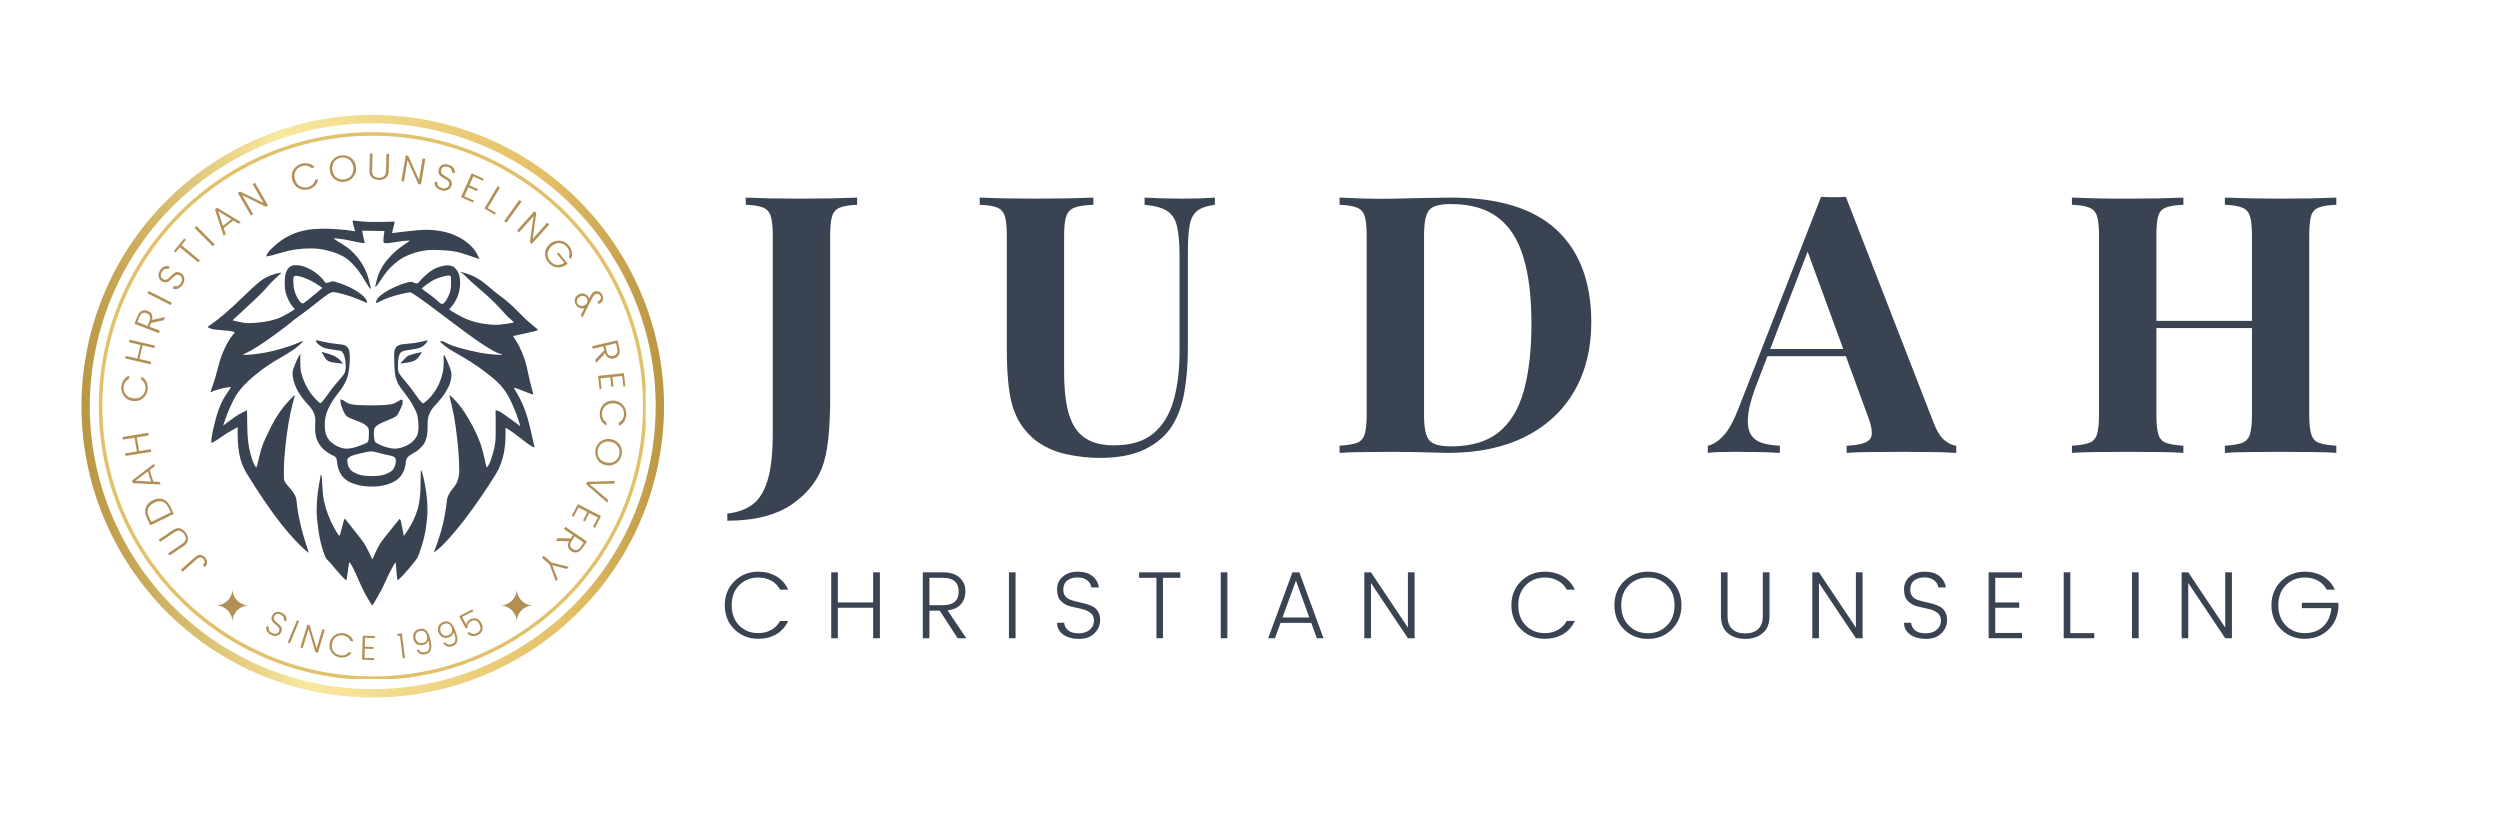 <svg xmlns="http://www.w3.org/2000/svg" xmlns:xlink="http://www.w3.org/1999/xlink" width="550" zoomAndPan="magnify" viewBox="0 0 412.5 135" height="180" preserveAspectRatio="xMidYMid meet" version="1.0"><defs><g/><clipPath id="3caf48812a"><path d="M 13 18 L 110 18 L 110 116 L 13 116 Z M 13 18 " clip-rule="nonzero"/></clipPath><clipPath id="16cf513671"><path d="M 24.41 10.078 L 118.461 29.934 L 98.605 123.98 L 4.559 104.125 Z M 24.41 10.078 " clip-rule="nonzero"/></clipPath><clipPath id="a56f6658a2"><path d="M 24.41 10.078 L 118.461 29.934 L 98.605 123.98 L 4.559 104.125 Z M 24.41 10.078 " clip-rule="nonzero"/></clipPath><clipPath id="754af00872"><path d="M 24.41 10.078 L 118.461 29.934 L 98.605 123.98 L 4.559 104.125 Z M 24.41 10.078 " clip-rule="nonzero"/></clipPath><clipPath id="611dc95716"><path d="M 51.578 114.043 C 25.652 108.566 9.012 83.023 14.484 57.098 C 19.961 31.172 45.504 14.531 71.43 20.004 C 97.355 25.477 113.996 51.023 108.523 76.949 C 103.051 102.875 77.504 119.516 51.578 114.043 Z M 71.145 21.352 C 45.965 16.035 21.148 32.199 15.832 57.383 C 10.516 82.562 26.68 107.379 51.863 112.695 C 77.047 118.008 101.859 101.848 107.176 76.664 C 112.492 51.48 96.328 26.668 71.145 21.352 Z M 71.145 21.352 " clip-rule="nonzero"/></clipPath><linearGradient x1="-53.016" gradientTransform="matrix(0.471, 0.099, -0.099, 0.471, 24.412, 10.078)" y1="140.733" x2="252.594" gradientUnits="userSpaceOnUse" y2="58.845" id="1da3393ea7"><stop stop-opacity="1" stop-color="rgb(72.899%, 58.8%, 26.299%)" offset="0"/><stop stop-opacity="1" stop-color="rgb(72.899%, 58.8%, 26.299%)" offset="0.125"/><stop stop-opacity="1" stop-color="rgb(72.899%, 58.8%, 26.299%)" offset="0.156"/><stop stop-opacity="1" stop-color="rgb(72.899%, 58.8%, 26.299%)" offset="0.172"/><stop stop-opacity="1" stop-color="rgb(72.899%, 58.8%, 26.299%)" offset="0.18"/><stop stop-opacity="1" stop-color="rgb(73.058%, 59.007%, 26.534%)" offset="0.184"/><stop stop-opacity="1" stop-color="rgb(73.218%, 59.215%, 26.768%)" offset="0.188"/><stop stop-opacity="1" stop-color="rgb(73.64%, 59.766%, 27.393%)" offset="0.191"/><stop stop-opacity="1" stop-color="rgb(74.065%, 60.318%, 28.017%)" offset="0.195"/><stop stop-opacity="1" stop-color="rgb(74.487%, 60.87%, 28.641%)" offset="0.199"/><stop stop-opacity="1" stop-color="rgb(74.911%, 61.423%, 29.265%)" offset="0.203"/><stop stop-opacity="1" stop-color="rgb(75.336%, 61.975%, 29.889%)" offset="0.207"/><stop stop-opacity="1" stop-color="rgb(75.76%, 62.527%, 30.515%)" offset="0.211"/><stop stop-opacity="1" stop-color="rgb(76.183%, 63.08%, 31.139%)" offset="0.215"/><stop stop-opacity="1" stop-color="rgb(76.607%, 63.632%, 31.763%)" offset="0.219"/><stop stop-opacity="1" stop-color="rgb(77.029%, 64.185%, 32.387%)" offset="0.223"/><stop stop-opacity="1" stop-color="rgb(77.454%, 64.737%, 33.011%)" offset="0.227"/><stop stop-opacity="1" stop-color="rgb(77.878%, 65.289%, 33.635%)" offset="0.23"/><stop stop-opacity="1" stop-color="rgb(78.302%, 65.842%, 34.261%)" offset="0.234"/><stop stop-opacity="1" stop-color="rgb(78.725%, 66.394%, 34.885%)" offset="0.238"/><stop stop-opacity="1" stop-color="rgb(79.149%, 66.946%, 35.509%)" offset="0.242"/><stop stop-opacity="1" stop-color="rgb(79.572%, 67.499%, 36.133%)" offset="0.246"/><stop stop-opacity="1" stop-color="rgb(79.996%, 68.051%, 36.757%)" offset="0.25"/><stop stop-opacity="1" stop-color="rgb(80.418%, 68.604%, 37.381%)" offset="0.254"/><stop stop-opacity="1" stop-color="rgb(80.843%, 69.156%, 38.007%)" offset="0.258"/><stop stop-opacity="1" stop-color="rgb(81.267%, 69.708%, 38.631%)" offset="0.262"/><stop stop-opacity="1" stop-color="rgb(81.691%, 70.261%, 39.255%)" offset="0.266"/><stop stop-opacity="1" stop-color="rgb(82.114%, 70.811%, 39.879%)" offset="0.27"/><stop stop-opacity="1" stop-color="rgb(82.538%, 71.364%, 40.503%)" offset="0.273"/><stop stop-opacity="1" stop-color="rgb(82.961%, 71.916%, 41.127%)" offset="0.277"/><stop stop-opacity="1" stop-color="rgb(83.385%, 72.469%, 41.753%)" offset="0.281"/><stop stop-opacity="1" stop-color="rgb(83.809%, 73.021%, 42.377%)" offset="0.285"/><stop stop-opacity="1" stop-color="rgb(84.233%, 73.573%, 43.001%)" offset="0.289"/><stop stop-opacity="1" stop-color="rgb(84.656%, 74.126%, 43.625%)" offset="0.293"/><stop stop-opacity="1" stop-color="rgb(85.08%, 74.678%, 44.249%)" offset="0.297"/><stop stop-opacity="1" stop-color="rgb(85.503%, 75.23%, 44.873%)" offset="0.301"/><stop stop-opacity="1" stop-color="rgb(85.927%, 75.783%, 45.499%)" offset="0.305"/><stop stop-opacity="1" stop-color="rgb(86.349%, 76.335%, 46.123%)" offset="0.309"/><stop stop-opacity="1" stop-color="rgb(86.774%, 76.888%, 46.747%)" offset="0.312"/><stop stop-opacity="1" stop-color="rgb(87.198%, 77.44%, 47.371%)" offset="0.316"/><stop stop-opacity="1" stop-color="rgb(87.622%, 77.992%, 47.995%)" offset="0.32"/><stop stop-opacity="1" stop-color="rgb(88.045%, 78.545%, 48.619%)" offset="0.324"/><stop stop-opacity="1" stop-color="rgb(88.469%, 79.097%, 49.245%)" offset="0.328"/><stop stop-opacity="1" stop-color="rgb(88.892%, 79.649%, 49.869%)" offset="0.332"/><stop stop-opacity="1" stop-color="rgb(89.316%, 80.202%, 50.493%)" offset="0.336"/><stop stop-opacity="1" stop-color="rgb(89.74%, 80.754%, 51.117%)" offset="0.34"/><stop stop-opacity="1" stop-color="rgb(90.164%, 81.306%, 51.741%)" offset="0.344"/><stop stop-opacity="1" stop-color="rgb(90.587%, 81.859%, 52.365%)" offset="0.348"/><stop stop-opacity="1" stop-color="rgb(91.011%, 82.411%, 52.991%)" offset="0.352"/><stop stop-opacity="1" stop-color="rgb(91.434%, 82.962%, 53.615%)" offset="0.355"/><stop stop-opacity="1" stop-color="rgb(91.858%, 83.514%, 54.239%)" offset="0.359"/><stop stop-opacity="1" stop-color="rgb(92.282%, 84.067%, 54.863%)" offset="0.363"/><stop stop-opacity="1" stop-color="rgb(92.706%, 84.619%, 55.487%)" offset="0.367"/><stop stop-opacity="1" stop-color="rgb(93.129%, 85.172%, 56.111%)" offset="0.371"/><stop stop-opacity="1" stop-color="rgb(93.553%, 85.724%, 56.737%)" offset="0.375"/><stop stop-opacity="1" stop-color="rgb(93.976%, 86.276%, 57.361%)" offset="0.379"/><stop stop-opacity="1" stop-color="rgb(94.4%, 86.829%, 57.985%)" offset="0.383"/><stop stop-opacity="1" stop-color="rgb(94.823%, 87.381%, 58.609%)" offset="0.387"/><stop stop-opacity="1" stop-color="rgb(95.247%, 87.933%, 59.233%)" offset="0.391"/><stop stop-opacity="1" stop-color="rgb(95.671%, 88.486%, 59.857%)" offset="0.395"/><stop stop-opacity="1" stop-color="rgb(96.095%, 89.038%, 60.483%)" offset="0.398"/><stop stop-opacity="1" stop-color="rgb(96.518%, 89.59%, 61.107%)" offset="0.402"/><stop stop-opacity="1" stop-color="rgb(96.942%, 90.143%, 61.731%)" offset="0.406"/><stop stop-opacity="1" stop-color="rgb(97.246%, 90.523%, 62.146%)" offset="0.41"/><stop stop-opacity="1" stop-color="rgb(97.549%, 90.903%, 62.563%)" offset="0.414"/><stop stop-opacity="1" stop-color="rgb(97.438%, 90.685%, 62.256%)" offset="0.418"/><stop stop-opacity="1" stop-color="rgb(97.328%, 90.468%, 61.951%)" offset="0.422"/><stop stop-opacity="1" stop-color="rgb(97.218%, 90.251%, 61.646%)" offset="0.426"/><stop stop-opacity="1" stop-color="rgb(97.108%, 90.034%, 61.34%)" offset="0.43"/><stop stop-opacity="1" stop-color="rgb(96.997%, 89.818%, 61.034%)" offset="0.434"/><stop stop-opacity="1" stop-color="rgb(96.887%, 89.601%, 60.728%)" offset="0.438"/><stop stop-opacity="1" stop-color="rgb(96.776%, 89.384%, 60.423%)" offset="0.441"/><stop stop-opacity="1" stop-color="rgb(96.666%, 89.168%, 60.118%)" offset="0.445"/><stop stop-opacity="1" stop-color="rgb(96.556%, 88.951%, 59.811%)" offset="0.449"/><stop stop-opacity="1" stop-color="rgb(96.446%, 88.734%, 59.506%)" offset="0.453"/><stop stop-opacity="1" stop-color="rgb(96.335%, 88.518%, 59.201%)" offset="0.457"/><stop stop-opacity="1" stop-color="rgb(96.225%, 88.301%, 58.896%)" offset="0.461"/><stop stop-opacity="1" stop-color="rgb(96.114%, 88.084%, 58.589%)" offset="0.465"/><stop stop-opacity="1" stop-color="rgb(96.004%, 87.868%, 58.284%)" offset="0.469"/><stop stop-opacity="1" stop-color="rgb(95.894%, 87.651%, 57.979%)" offset="0.473"/><stop stop-opacity="1" stop-color="rgb(95.784%, 87.434%, 57.674%)" offset="0.477"/><stop stop-opacity="1" stop-color="rgb(95.673%, 87.218%, 57.367%)" offset="0.48"/><stop stop-opacity="1" stop-color="rgb(95.563%, 87.001%, 57.062%)" offset="0.484"/><stop stop-opacity="1" stop-color="rgb(95.451%, 86.784%, 56.757%)" offset="0.488"/><stop stop-opacity="1" stop-color="rgb(95.341%, 86.568%, 56.451%)" offset="0.492"/><stop stop-opacity="1" stop-color="rgb(95.232%, 86.351%, 56.145%)" offset="0.496"/><stop stop-opacity="1" stop-color="rgb(95.122%, 86.134%, 55.84%)" offset="0.5"/><stop stop-opacity="1" stop-color="rgb(95.01%, 85.918%, 55.534%)" offset="0.504"/><stop stop-opacity="1" stop-color="rgb(94.901%, 85.701%, 55.229%)" offset="0.508"/><stop stop-opacity="1" stop-color="rgb(94.789%, 85.484%, 54.922%)" offset="0.512"/><stop stop-opacity="1" stop-color="rgb(94.679%, 85.268%, 54.617%)" offset="0.516"/><stop stop-opacity="1" stop-color="rgb(94.569%, 85.051%, 54.312%)" offset="0.52"/><stop stop-opacity="1" stop-color="rgb(94.46%, 84.834%, 54.007%)" offset="0.523"/><stop stop-opacity="1" stop-color="rgb(94.348%, 84.618%, 53.7%)" offset="0.527"/><stop stop-opacity="1" stop-color="rgb(94.238%, 84.401%, 53.395%)" offset="0.531"/><stop stop-opacity="1" stop-color="rgb(94.127%, 84.184%, 53.09%)" offset="0.535"/><stop stop-opacity="1" stop-color="rgb(94.017%, 83.968%, 52.785%)" offset="0.539"/><stop stop-opacity="1" stop-color="rgb(93.907%, 83.751%, 52.478%)" offset="0.543"/><stop stop-opacity="1" stop-color="rgb(93.797%, 83.534%, 52.173%)" offset="0.547"/><stop stop-opacity="1" stop-color="rgb(93.686%, 83.318%, 51.868%)" offset="0.551"/><stop stop-opacity="1" stop-color="rgb(93.576%, 83.101%, 51.562%)" offset="0.555"/><stop stop-opacity="1" stop-color="rgb(93.465%, 82.883%, 51.256%)" offset="0.559"/><stop stop-opacity="1" stop-color="rgb(93.355%, 82.666%, 50.951%)" offset="0.562"/><stop stop-opacity="1" stop-color="rgb(93.245%, 82.449%, 50.645%)" offset="0.566"/><stop stop-opacity="1" stop-color="rgb(93.135%, 82.233%, 50.34%)" offset="0.57"/><stop stop-opacity="1" stop-color="rgb(93.024%, 82.016%, 50.034%)" offset="0.574"/><stop stop-opacity="1" stop-color="rgb(92.914%, 81.799%, 49.728%)" offset="0.578"/><stop stop-opacity="1" stop-color="rgb(92.802%, 81.583%, 49.423%)" offset="0.582"/><stop stop-opacity="1" stop-color="rgb(92.693%, 81.366%, 49.118%)" offset="0.586"/><stop stop-opacity="1" stop-color="rgb(92.583%, 81.149%, 48.811%)" offset="0.59"/><stop stop-opacity="1" stop-color="rgb(92.473%, 80.933%, 48.506%)" offset="0.594"/><stop stop-opacity="1" stop-color="rgb(92.361%, 80.716%, 48.201%)" offset="0.598"/><stop stop-opacity="1" stop-color="rgb(92.252%, 80.499%, 47.896%)" offset="0.602"/><stop stop-opacity="1" stop-color="rgb(92.14%, 80.283%, 47.589%)" offset="0.605"/><stop stop-opacity="1" stop-color="rgb(92.03%, 80.066%, 47.284%)" offset="0.609"/><stop stop-opacity="1" stop-color="rgb(91.92%, 79.849%, 46.979%)" offset="0.613"/><stop stop-opacity="1" stop-color="rgb(91.811%, 79.633%, 46.674%)" offset="0.617"/><stop stop-opacity="1" stop-color="rgb(91.699%, 79.416%, 46.367%)" offset="0.621"/><stop stop-opacity="1" stop-color="rgb(91.589%, 79.199%, 46.062%)" offset="0.625"/><stop stop-opacity="1" stop-color="rgb(91.478%, 78.983%, 45.757%)" offset="0.629"/><stop stop-opacity="1" stop-color="rgb(91.368%, 78.766%, 45.451%)" offset="0.633"/><stop stop-opacity="1" stop-color="rgb(91.258%, 78.549%, 45.145%)" offset="0.637"/><stop stop-opacity="1" stop-color="rgb(91.148%, 78.333%, 44.839%)" offset="0.641"/><stop stop-opacity="1" stop-color="rgb(91.037%, 78.116%, 44.534%)" offset="0.645"/><stop stop-opacity="1" stop-color="rgb(90.927%, 77.899%, 44.229%)" offset="0.648"/><stop stop-opacity="1" stop-color="rgb(90.816%, 77.682%, 43.922%)" offset="0.652"/><stop stop-opacity="1" stop-color="rgb(90.706%, 77.466%, 43.617%)" offset="0.656"/><stop stop-opacity="1" stop-color="rgb(90.596%, 77.249%, 43.312%)" offset="0.66"/><stop stop-opacity="1" stop-color="rgb(90.486%, 77.032%, 43.007%)" offset="0.664"/><stop stop-opacity="1" stop-color="rgb(90.375%, 76.816%, 42.7%)" offset="0.668"/><stop stop-opacity="1" stop-color="rgb(90.265%, 76.599%, 42.395%)" offset="0.672"/><stop stop-opacity="1" stop-color="rgb(90.154%, 76.382%, 42.09%)" offset="0.676"/><stop stop-opacity="1" stop-color="rgb(90.044%, 76.166%, 41.785%)" offset="0.68"/><stop stop-opacity="1" stop-color="rgb(89.934%, 75.949%, 41.478%)" offset="0.684"/><stop stop-opacity="1" stop-color="rgb(89.824%, 75.732%, 41.173%)" offset="0.688"/><stop stop-opacity="1" stop-color="rgb(89.713%, 75.516%, 40.868%)" offset="0.691"/><stop stop-opacity="1" stop-color="rgb(89.603%, 75.299%, 40.562%)" offset="0.695"/><stop stop-opacity="1" stop-color="rgb(89.456%, 75.055%, 40.244%)" offset="0.699"/><stop stop-opacity="1" stop-color="rgb(89.31%, 74.811%, 39.925%)" offset="0.703"/><stop stop-opacity="1" stop-color="rgb(88.739%, 74.254%, 39.45%)" offset="0.707"/><stop stop-opacity="1" stop-color="rgb(88.168%, 73.697%, 38.977%)" offset="0.711"/><stop stop-opacity="1" stop-color="rgb(87.596%, 73.14%, 38.503%)" offset="0.715"/><stop stop-opacity="1" stop-color="rgb(87.025%, 72.583%, 38.029%)" offset="0.719"/><stop stop-opacity="1" stop-color="rgb(86.455%, 72.026%, 37.555%)" offset="0.723"/><stop stop-opacity="1" stop-color="rgb(85.884%, 71.469%, 37.08%)" offset="0.727"/><stop stop-opacity="1" stop-color="rgb(85.313%, 70.912%, 36.606%)" offset="0.73"/><stop stop-opacity="1" stop-color="rgb(84.743%, 70.355%, 36.133%)" offset="0.734"/><stop stop-opacity="1" stop-color="rgb(84.172%, 69.798%, 35.658%)" offset="0.738"/><stop stop-opacity="1" stop-color="rgb(83.601%, 69.241%, 35.185%)" offset="0.742"/><stop stop-opacity="1" stop-color="rgb(83.031%, 68.684%, 34.711%)" offset="0.746"/><stop stop-opacity="1" stop-color="rgb(82.46%, 68.129%, 34.238%)" offset="0.75"/><stop stop-opacity="1" stop-color="rgb(81.889%, 67.572%, 33.763%)" offset="0.754"/><stop stop-opacity="1" stop-color="rgb(81.319%, 67.015%, 33.29%)" offset="0.758"/><stop stop-opacity="1" stop-color="rgb(80.748%, 66.458%, 32.816%)" offset="0.762"/><stop stop-opacity="1" stop-color="rgb(80.177%, 65.901%, 32.343%)" offset="0.766"/><stop stop-opacity="1" stop-color="rgb(79.607%, 65.344%, 31.868%)" offset="0.77"/><stop stop-opacity="1" stop-color="rgb(79.036%, 64.787%, 31.393%)" offset="0.773"/><stop stop-opacity="1" stop-color="rgb(78.465%, 64.23%, 30.919%)" offset="0.777"/><stop stop-opacity="1" stop-color="rgb(77.895%, 63.673%, 30.446%)" offset="0.781"/><stop stop-opacity="1" stop-color="rgb(77.322%, 63.116%, 29.971%)" offset="0.785"/><stop stop-opacity="1" stop-color="rgb(76.752%, 62.56%, 29.498%)" offset="0.789"/><stop stop-opacity="1" stop-color="rgb(76.181%, 62.003%, 29.024%)" offset="0.793"/><stop stop-opacity="1" stop-color="rgb(75.61%, 61.446%, 28.551%)" offset="0.797"/><stop stop-opacity="1" stop-color="rgb(75.04%, 60.889%, 28.076%)" offset="0.801"/><stop stop-opacity="1" stop-color="rgb(74.469%, 60.332%, 27.603%)" offset="0.805"/><stop stop-opacity="1" stop-color="rgb(73.898%, 59.775%, 27.129%)" offset="0.809"/><stop stop-opacity="1" stop-color="rgb(73.328%, 59.218%, 26.656%)" offset="0.812"/><stop stop-opacity="1" stop-color="rgb(73.112%, 59.009%, 26.477%)" offset="0.816"/><stop stop-opacity="1" stop-color="rgb(72.899%, 58.8%, 26.299%)" offset="0.82"/><stop stop-opacity="1" stop-color="rgb(72.899%, 58.8%, 26.299%)" offset="0.828"/><stop stop-opacity="1" stop-color="rgb(72.899%, 58.8%, 26.299%)" offset="0.844"/><stop stop-opacity="1" stop-color="rgb(72.899%, 58.8%, 26.299%)" offset="0.875"/><stop stop-opacity="1" stop-color="rgb(72.899%, 58.8%, 26.299%)" offset="1"/></linearGradient><clipPath id="036a40ba3b"><path d="M 16.301 21.812 L 106.527 21.812 L 106.527 112.039 L 16.301 112.039 Z M 16.301 21.812 " clip-rule="nonzero"/></clipPath><clipPath id="26c6e05eba"><path d="M 35.613 97.164 L 41.055 97.164 L 41.055 102.605 L 35.613 102.605 Z M 35.613 97.164 " clip-rule="nonzero"/></clipPath><clipPath id="b213a07057"><path d="M 82.527 97.164 L 87.969 97.164 L 87.969 102.605 L 82.527 102.605 Z M 82.527 97.164 " clip-rule="nonzero"/></clipPath><clipPath id="91c98db20a"><path d="M 34.254 36.367 L 88.66 36.367 L 88.66 99.844 L 34.254 99.844 Z M 34.254 36.367 " clip-rule="nonzero"/></clipPath></defs><g fill="#3a4352" fill-opacity="1"><g transform="translate(118.964, 105.309)"><g><path d="M 2.219 -1.469 C 1.156 -2.508 0.625 -3.832 0.625 -5.438 C 0.625 -7.039 1.156 -8.363 2.219 -9.406 C 3.289 -10.457 4.602 -10.984 6.156 -10.984 C 7.27 -10.984 8.258 -10.727 9.125 -10.219 C 9.988 -9.719 10.645 -8.984 11.094 -8.016 L 9.75 -8.016 C 9.414 -8.66 8.93 -9.156 8.297 -9.5 C 7.672 -9.844 6.957 -10.016 6.156 -10.016 C 4.883 -10.016 3.832 -9.594 3 -8.75 C 2.176 -7.914 1.766 -6.812 1.766 -5.438 C 1.766 -4.062 2.176 -2.953 3 -2.109 C 3.832 -1.266 4.883 -0.844 6.156 -0.844 C 6.957 -0.844 7.672 -1.02 8.297 -1.375 C 8.93 -1.727 9.414 -2.223 9.75 -2.859 L 11.094 -2.859 C 10.645 -1.898 9.988 -1.164 9.125 -0.656 C 8.258 -0.156 7.27 0.094 6.156 0.094 C 4.602 0.094 3.289 -0.426 2.219 -1.469 Z M 2.219 -1.469 "/></g></g></g><g fill="#3a4352" fill-opacity="1"><g transform="translate(135.963, 105.309)"><g><path d="M 8.109 -10.875 L 9.219 -10.875 L 9.219 0 L 8.109 0 L 8.109 -5.031 L 2.281 -5.031 L 2.281 0 L 1.188 0 L 1.188 -10.875 L 2.281 -10.875 L 2.281 -5.906 L 8.109 -5.906 Z M 8.109 -10.875 "/></g></g></g><g fill="#3a4352" fill-opacity="1"><g transform="translate(151.074, 105.309)"><g><path d="M 2.281 -4.547 L 2.281 0 L 1.188 0 L 1.188 -10.875 L 4.5 -10.875 C 5.719 -10.875 6.641 -10.582 7.266 -10 C 7.898 -9.414 8.219 -8.676 8.219 -7.781 C 8.219 -6.883 7.969 -6.16 7.469 -5.609 C 6.977 -5.055 6.25 -4.719 5.281 -4.594 L 8.359 0 L 6.938 0 L 3.984 -4.547 Z M 2.281 -9.969 L 2.281 -5.453 L 4.5 -5.453 C 6.238 -5.453 7.109 -6.203 7.109 -7.703 C 7.109 -9.211 6.238 -9.969 4.5 -9.969 Z M 2.281 -9.969 "/></g></g></g><g fill="#3a4352" fill-opacity="1"><g transform="translate(165.288, 105.309)"><g><path d="M 1.188 0 L 1.188 -10.875 L 2.281 -10.875 L 2.281 0 Z M 1.188 0 "/></g></g></g><g fill="#3a4352" fill-opacity="1"><g transform="translate(173.476, 105.309)"><g><path d="M 1.969 -8 C 1.969 -7.57 2.078 -7.219 2.297 -6.938 C 2.523 -6.664 2.816 -6.461 3.172 -6.328 C 3.535 -6.203 3.93 -6.094 4.359 -6 C 4.797 -5.906 5.227 -5.801 5.656 -5.688 C 6.082 -5.57 6.473 -5.422 6.828 -5.234 C 7.191 -5.055 7.484 -4.773 7.703 -4.391 C 7.93 -4.016 8.047 -3.551 8.047 -3 C 8.047 -2.164 7.734 -1.438 7.109 -0.812 C 6.492 -0.195 5.648 0.109 4.578 0.109 C 3.504 0.109 2.629 -0.129 1.953 -0.609 C 1.273 -1.098 0.938 -1.75 0.938 -2.562 L 2.109 -2.562 C 2.148 -2.062 2.363 -1.645 2.75 -1.312 C 3.145 -0.977 3.727 -0.812 4.5 -0.812 C 5.27 -0.812 5.883 -1.008 6.344 -1.406 C 6.801 -1.812 7.031 -2.312 7.031 -2.906 C 7.031 -3.5 6.816 -3.941 6.391 -4.234 C 5.973 -4.535 5.469 -4.742 4.875 -4.859 C 4.281 -4.984 3.688 -5.117 3.094 -5.266 C 2.5 -5.422 1.988 -5.719 1.562 -6.156 C 1.145 -6.594 0.938 -7.234 0.938 -8.078 C 0.938 -8.922 1.25 -9.613 1.875 -10.156 C 2.5 -10.707 3.32 -10.984 4.344 -10.984 C 5.375 -10.984 6.18 -10.742 6.766 -10.266 C 7.359 -9.797 7.719 -9.164 7.844 -8.375 L 6.594 -8.375 C 6.551 -8.82 6.332 -9.207 5.938 -9.531 C 5.539 -9.863 4.992 -10.031 4.297 -10.031 C 3.609 -10.031 3.047 -9.859 2.609 -9.516 C 2.18 -9.172 1.969 -8.664 1.969 -8 Z M 1.969 -8 "/></g></g></g><g fill="#3a4352" fill-opacity="1"><g transform="translate(187.187, 105.309)"><g><path d="M 0.766 -9.969 L 0.766 -10.875 L 7.562 -10.875 L 7.562 -9.969 L 4.703 -9.969 L 4.703 0 L 3.625 0 L 3.625 -9.969 Z M 0.766 -9.969 "/></g></g></g><g fill="#3a4352" fill-opacity="1"><g transform="translate(200.236, 105.309)"><g><path d="M 1.188 0 L 1.188 -10.875 L 2.281 -10.875 L 2.281 0 Z M 1.188 0 "/></g></g></g><g fill="#3a4352" fill-opacity="1"><g transform="translate(208.424, 105.309)"><g><path d="M 8.844 0 L 7.938 -2.531 L 2.859 -2.531 L 1.938 0 L 0.828 0 L 4.828 -10.875 L 5.969 -10.875 L 9.953 0 Z M 3.188 -3.422 L 7.609 -3.422 L 5.406 -9.5 Z M 3.188 -3.422 "/></g></g></g><g fill="#3a4352" fill-opacity="1"><g transform="translate(223.928, 105.309)"><g><path d="M 8.375 -10.875 L 9.484 -10.875 L 9.484 0 L 8.375 0 L 2.281 -9.109 L 2.281 0 L 1.188 0 L 1.188 -10.875 L 2.281 -10.875 L 8.375 -1.766 Z M 8.375 -10.875 "/></g></g></g><g fill="#3a4352" fill-opacity="1"><g transform="translate(239.306, 105.309)"><g/></g></g><g fill="#3a4352" fill-opacity="1"><g transform="translate(248.753, 105.309)"><g><path d="M 2.219 -1.469 C 1.156 -2.508 0.625 -3.832 0.625 -5.438 C 0.625 -7.039 1.156 -8.363 2.219 -9.406 C 3.289 -10.457 4.602 -10.984 6.156 -10.984 C 7.27 -10.984 8.258 -10.727 9.125 -10.219 C 9.988 -9.719 10.645 -8.984 11.094 -8.016 L 9.75 -8.016 C 9.414 -8.66 8.93 -9.156 8.297 -9.5 C 7.672 -9.844 6.957 -10.016 6.156 -10.016 C 4.883 -10.016 3.832 -9.594 3 -8.75 C 2.176 -7.914 1.766 -6.812 1.766 -5.438 C 1.766 -4.062 2.176 -2.953 3 -2.109 C 3.832 -1.266 4.883 -0.844 6.156 -0.844 C 6.957 -0.844 7.672 -1.02 8.297 -1.375 C 8.93 -1.727 9.414 -2.223 9.75 -2.859 L 11.094 -2.859 C 10.645 -1.898 9.988 -1.164 9.125 -0.656 C 8.258 -0.156 7.27 0.094 6.156 0.094 C 4.602 0.094 3.289 -0.426 2.219 -1.469 Z M 2.219 -1.469 "/></g></g></g><g fill="#3a4352" fill-opacity="1"><g transform="translate(265.752, 105.309)"><g><path d="M 9.297 -2.094 C 10.129 -2.945 10.547 -4.062 10.547 -5.438 C 10.547 -6.812 10.129 -7.914 9.297 -8.75 C 8.473 -9.594 7.426 -10.016 6.156 -10.016 C 4.883 -10.016 3.832 -9.594 3 -8.75 C 2.164 -7.914 1.75 -6.812 1.75 -5.438 C 1.75 -4.062 2.164 -2.945 3 -2.094 C 3.832 -1.25 4.879 -0.828 6.141 -0.828 C 7.41 -0.828 8.461 -1.25 9.297 -2.094 Z M 2.219 -1.453 C 1.156 -2.504 0.625 -3.832 0.625 -5.438 C 0.625 -7.039 1.156 -8.363 2.219 -9.406 C 3.289 -10.457 4.602 -10.984 6.156 -10.984 C 7.719 -10.984 9.031 -10.457 10.094 -9.406 C 11.156 -8.363 11.688 -7.039 11.688 -5.438 C 11.688 -3.832 11.156 -2.504 10.094 -1.453 C 9.031 -0.41 7.719 0.109 6.156 0.109 C 4.602 0.109 3.289 -0.41 2.219 -1.453 Z M 2.219 -1.453 "/></g></g></g><g fill="#3a4352" fill-opacity="1"><g transform="translate(282.767, 105.309)"><g><path d="M 1.188 -3.656 L 1.188 -10.875 L 2.281 -10.875 L 2.281 -3.656 C 2.281 -2.688 2.539 -1.969 3.062 -1.5 C 3.582 -1.031 4.289 -0.797 5.188 -0.797 C 6.094 -0.797 6.801 -1.031 7.312 -1.5 C 7.832 -1.969 8.094 -2.688 8.094 -3.656 L 8.094 -10.875 L 9.203 -10.875 L 9.203 -3.656 C 9.203 -2.414 8.828 -1.477 8.078 -0.844 C 7.336 -0.207 6.379 0.109 5.203 0.109 C 4.023 0.109 3.062 -0.207 2.312 -0.844 C 1.562 -1.477 1.188 -2.414 1.188 -3.656 Z M 1.188 -3.656 "/></g></g></g><g fill="#3a4352" fill-opacity="1"><g transform="translate(297.846, 105.309)"><g><path d="M 8.375 -10.875 L 9.484 -10.875 L 9.484 0 L 8.375 0 L 2.281 -9.109 L 2.281 0 L 1.188 0 L 1.188 -10.875 L 2.281 -10.875 L 8.375 -1.766 Z M 8.375 -10.875 "/></g></g></g><g fill="#3a4352" fill-opacity="1"><g transform="translate(313.224, 105.309)"><g><path d="M 1.969 -8 C 1.969 -7.57 2.078 -7.219 2.297 -6.938 C 2.523 -6.664 2.816 -6.461 3.172 -6.328 C 3.535 -6.203 3.93 -6.094 4.359 -6 C 4.797 -5.906 5.227 -5.801 5.656 -5.688 C 6.082 -5.57 6.473 -5.422 6.828 -5.234 C 7.191 -5.055 7.484 -4.773 7.703 -4.391 C 7.93 -4.016 8.047 -3.551 8.047 -3 C 8.047 -2.164 7.734 -1.438 7.109 -0.812 C 6.492 -0.195 5.648 0.109 4.578 0.109 C 3.504 0.109 2.629 -0.129 1.953 -0.609 C 1.273 -1.098 0.938 -1.75 0.938 -2.562 L 2.109 -2.562 C 2.148 -2.062 2.363 -1.645 2.75 -1.312 C 3.145 -0.977 3.727 -0.812 4.5 -0.812 C 5.27 -0.812 5.883 -1.008 6.344 -1.406 C 6.801 -1.812 7.031 -2.312 7.031 -2.906 C 7.031 -3.5 6.816 -3.941 6.391 -4.234 C 5.973 -4.535 5.469 -4.742 4.875 -4.859 C 4.281 -4.984 3.688 -5.117 3.094 -5.266 C 2.5 -5.422 1.988 -5.719 1.562 -6.156 C 1.145 -6.594 0.938 -7.234 0.938 -8.078 C 0.938 -8.922 1.25 -9.613 1.875 -10.156 C 2.5 -10.707 3.32 -10.984 4.344 -10.984 C 5.375 -10.984 6.18 -10.742 6.766 -10.266 C 7.359 -9.797 7.719 -9.164 7.844 -8.375 L 6.594 -8.375 C 6.551 -8.82 6.332 -9.207 5.938 -9.531 C 5.539 -9.863 4.992 -10.031 4.297 -10.031 C 3.609 -10.031 3.047 -9.859 2.609 -9.516 C 2.18 -9.172 1.969 -8.664 1.969 -8 Z M 1.969 -8 "/></g></g></g><g fill="#3a4352" fill-opacity="1"><g transform="translate(326.935, 105.309)"><g><path d="M 6.703 -10.875 L 6.703 -9.969 L 2.281 -9.969 L 2.281 -5.906 L 6.234 -5.906 L 6.234 -5.031 L 2.281 -5.031 L 2.281 -0.875 L 6.703 -0.875 L 6.703 0 L 1.188 0 L 1.188 -10.875 Z M 6.703 -10.875 "/></g></g></g><g fill="#3a4352" fill-opacity="1"><g transform="translate(339.324, 105.309)"><g><path d="M 1.188 -10.875 L 2.281 -10.875 L 2.281 -0.844 L 6.234 -0.844 L 6.234 0 L 1.188 0 Z M 1.188 -10.875 "/></g></g></g><g fill="#3a4352" fill-opacity="1"><g transform="translate(350.595, 105.309)"><g><path d="M 1.188 0 L 1.188 -10.875 L 2.281 -10.875 L 2.281 0 Z M 1.188 0 "/></g></g></g><g fill="#3a4352" fill-opacity="1"><g transform="translate(358.783, 105.309)"><g><path d="M 8.375 -10.875 L 9.484 -10.875 L 9.484 0 L 8.375 0 L 2.281 -9.109 L 2.281 0 L 1.188 0 L 1.188 -10.875 L 2.281 -10.875 L 8.375 -1.766 Z M 8.375 -10.875 "/></g></g></g><g fill="#3a4352" fill-opacity="1"><g transform="translate(374.161, 105.309)"><g><path d="M 2.219 -1.469 C 1.156 -2.508 0.625 -3.832 0.625 -5.438 C 0.625 -7.039 1.156 -8.363 2.219 -9.406 C 3.289 -10.457 4.602 -10.984 6.156 -10.984 C 7.27 -10.984 8.258 -10.727 9.125 -10.219 C 9.988 -9.719 10.645 -8.984 11.094 -8.016 L 9.75 -8.016 C 9.414 -8.66 8.93 -9.156 8.297 -9.5 C 7.672 -9.844 6.957 -10.016 6.156 -10.016 C 4.883 -10.016 3.832 -9.594 3 -8.75 C 2.176 -7.914 1.766 -6.812 1.766 -5.438 C 1.766 -4.062 2.176 -2.953 3 -2.109 C 3.832 -1.266 4.875 -0.844 6.125 -0.844 C 7.383 -0.844 8.398 -1.211 9.172 -1.953 C 9.953 -2.691 10.398 -3.695 10.516 -4.969 L 5.641 -4.969 L 5.641 -5.844 L 11.672 -5.844 L 11.672 -4.969 C 11.523 -3.445 10.938 -2.223 9.906 -1.297 C 8.875 -0.367 7.602 0.094 6.094 0.094 C 4.582 0.094 3.289 -0.426 2.219 -1.469 Z M 2.219 -1.469 "/></g></g></g><g fill="#3a4352" fill-opacity="1"><g transform="translate(121.381, 74.729)"><g><path d="M -1.375 11.188 L -1.375 10 C 0.219 9.844 1.566 9.375 2.672 8.594 C 3.785 7.82 4.641 6.504 5.234 4.641 C 5.828 2.773 6.125 0.156 6.125 -3.219 L 6.125 -35.812 C 6.125 -37.281 6.016 -38.363 5.797 -39.062 C 5.578 -39.758 5.148 -40.234 4.516 -40.484 C 3.879 -40.742 2.93 -40.895 1.672 -40.938 L 1.672 -42.125 C 2.66 -42.082 3.957 -42.039 5.562 -42 C 7.164 -41.969 8.863 -41.953 10.656 -41.953 C 12.438 -41.953 14.172 -41.969 15.859 -42 C 17.547 -42.039 18.941 -42.082 20.047 -42.125 L 20.047 -40.938 C 18.816 -40.895 17.875 -40.742 17.219 -40.484 C 16.57 -40.234 16.141 -39.758 15.922 -39.062 C 15.703 -38.363 15.594 -37.281 15.594 -35.812 L 15.594 -14.047 C 15.594 -12.422 15.594 -10.664 15.594 -8.781 C 15.594 -6.895 15.52 -5.055 15.375 -3.266 C 15.238 -1.484 14.973 0.098 14.578 1.484 C 13.785 4.223 12.066 6.523 9.422 8.391 C 6.785 10.254 3.188 11.188 -1.375 11.188 Z M -1.375 11.188 "/></g></g></g><g fill="#3a4352" fill-opacity="1"><g transform="translate(160.531, 74.729)"><g><path d="M 39.922 -42.125 L 39.922 -40.938 C 38.648 -40.781 37.688 -40.453 37.031 -39.953 C 36.383 -39.453 35.961 -38.664 35.766 -37.594 C 35.566 -36.531 35.469 -35.023 35.469 -33.078 L 35.469 -17.312 C 35.469 -14.738 35.285 -12.379 34.922 -10.234 C 34.566 -8.086 33.93 -6.242 33.016 -4.703 C 31.984 -2.992 30.477 -1.645 28.5 -0.656 C 26.52 0.332 24 0.828 20.938 0.828 C 19.113 0.828 17.25 0.617 15.344 0.203 C 13.445 -0.211 11.742 -0.992 10.234 -2.141 C 8.961 -3.211 7.988 -4.422 7.312 -5.766 C 6.645 -7.117 6.191 -8.719 5.953 -10.562 C 5.711 -12.406 5.594 -14.598 5.594 -17.141 L 5.594 -35.812 C 5.594 -37.281 5.484 -38.363 5.266 -39.062 C 5.047 -39.758 4.617 -40.234 3.984 -40.484 C 3.348 -40.742 2.395 -40.895 1.125 -40.938 L 1.125 -42.125 C 2.125 -42.082 3.461 -42.039 5.141 -42 C 6.828 -41.969 8.582 -41.953 10.406 -41.953 C 12.238 -41.953 13.992 -41.969 15.672 -42 C 17.359 -42.039 18.758 -42.082 19.875 -42.125 L 19.875 -40.938 C 18.52 -40.895 17.492 -40.742 16.797 -40.484 C 16.109 -40.234 15.645 -39.758 15.406 -39.062 C 15.164 -38.363 15.047 -37.281 15.047 -35.812 L 15.047 -13.391 C 15.047 -11.398 15.176 -9.641 15.438 -8.109 C 15.695 -6.586 16.133 -5.32 16.75 -4.312 C 17.363 -3.301 18.207 -2.535 19.281 -2.016 C 20.352 -1.504 21.68 -1.25 23.266 -1.25 C 26.035 -1.25 28.203 -1.898 29.766 -3.203 C 31.336 -4.516 32.453 -6.332 33.109 -8.656 C 33.766 -10.977 34.094 -13.645 34.094 -16.656 L 34.094 -32.375 C 34.094 -34.551 33.953 -36.223 33.672 -37.391 C 33.398 -38.566 32.859 -39.41 32.047 -39.922 C 31.234 -40.441 29.992 -40.781 28.328 -40.938 L 28.328 -42.125 C 29.078 -42.082 30.066 -42.039 31.297 -42 C 32.523 -41.969 33.676 -41.953 34.75 -41.953 C 35.695 -41.953 36.633 -41.969 37.562 -42 C 38.5 -42.039 39.285 -42.082 39.922 -42.125 Z M 39.922 -42.125 "/></g></g></g><g fill="#3a4352" fill-opacity="1"><g transform="translate(219.016, 74.729)"><g><path d="M 20.406 -42.125 C 28.219 -42.125 34.023 -40.348 37.828 -36.797 C 41.641 -33.242 43.547 -28.156 43.547 -21.531 C 43.547 -17.207 42.613 -13.43 40.75 -10.203 C 38.895 -6.973 36.191 -4.461 32.641 -2.672 C 29.086 -0.891 24.832 0 19.875 0 C 19.238 0 18.406 -0.02 17.375 -0.062 C 16.344 -0.102 15.27 -0.129 14.156 -0.141 C 13.051 -0.16 12.062 -0.172 11.188 -0.172 C 9.438 -0.172 7.719 -0.16 6.031 -0.141 C 4.352 -0.129 3.016 -0.082 2.016 0 L 2.016 -1.188 C 3.285 -1.27 4.238 -1.426 4.875 -1.656 C 5.508 -1.895 5.938 -2.375 6.156 -3.094 C 6.375 -3.812 6.484 -4.883 6.484 -6.312 L 6.484 -35.812 C 6.484 -37.281 6.375 -38.363 6.156 -39.062 C 5.938 -39.758 5.5 -40.234 4.844 -40.484 C 4.195 -40.742 3.254 -40.895 2.016 -40.938 L 2.016 -42.125 C 3.016 -42.082 4.352 -42.031 6.031 -41.969 C 7.719 -41.914 9.395 -41.91 11.062 -41.953 C 12.488 -41.984 14.102 -42.02 15.906 -42.062 C 17.719 -42.102 19.219 -42.125 20.406 -42.125 Z M 20.344 -41.062 C 18.52 -41.062 17.332 -40.723 16.781 -40.047 C 16.227 -39.367 15.953 -38 15.953 -35.938 L 15.953 -6.188 C 15.953 -4.125 16.238 -2.754 16.812 -2.078 C 17.383 -1.41 18.582 -1.078 20.406 -1.078 C 23.738 -1.078 26.363 -1.859 28.281 -3.422 C 30.207 -4.984 31.586 -7.27 32.422 -10.281 C 33.254 -13.301 33.672 -16.973 33.672 -21.297 C 33.672 -25.742 33.223 -29.426 32.328 -32.344 C 31.441 -35.258 30.023 -37.441 28.078 -38.891 C 26.141 -40.336 23.562 -41.062 20.344 -41.062 Z M 20.344 -41.062 "/></g></g></g><g fill="#3a4352" fill-opacity="1"><g transform="translate(282.677, 74.729)"><g><path d="M 21.891 -42.25 L 36.359 -5 C 36.91 -3.57 37.531 -2.586 38.219 -2.047 C 38.914 -1.516 39.547 -1.227 40.109 -1.188 L 40.109 0 C 38.91 -0.082 37.508 -0.129 35.906 -0.141 C 34.301 -0.16 32.688 -0.172 31.062 -0.172 C 29.238 -0.172 27.508 -0.16 25.875 -0.141 C 24.25 -0.129 22.961 -0.082 22.016 0 L 22.016 -1.188 C 24.035 -1.27 25.312 -1.617 25.844 -2.234 C 26.383 -2.848 26.258 -4.164 25.469 -6.188 L 15.344 -33.859 L 16.422 -35.406 L 7.375 -11.844 C 6.5 -9.656 5.973 -7.867 5.797 -6.484 C 5.617 -5.098 5.719 -4.023 6.094 -3.266 C 6.469 -2.516 7.082 -1.988 7.938 -1.688 C 8.789 -1.395 9.812 -1.227 11 -1.188 L 11 0 C 9.695 -0.082 8.445 -0.129 7.25 -0.141 C 6.062 -0.16 4.852 -0.172 3.625 -0.172 C 2.758 -0.172 1.938 -0.16 1.156 -0.141 C 0.383 -0.129 -0.297 -0.082 -0.891 0 L -0.891 -1.188 C -0.055 -1.344 0.789 -1.879 1.656 -2.797 C 2.531 -3.711 3.383 -5.258 4.219 -7.438 L 17.797 -42.25 C 18.43 -42.207 19.113 -42.188 19.844 -42.188 C 20.57 -42.188 21.254 -42.207 21.891 -42.25 Z M 26.062 -17.141 L 26.062 -15.953 L 8.328 -15.953 L 8.922 -17.141 Z M 26.062 -17.141 "/></g></g></g><g fill="#3a4352" fill-opacity="1"><g transform="translate(339.853, 74.729)"><g><path d="M 27.25 0 L 27.25 -1.188 C 28.52 -1.27 29.473 -1.426 30.109 -1.656 C 30.742 -1.895 31.172 -2.375 31.391 -3.094 C 31.609 -3.812 31.719 -4.883 31.719 -6.312 L 31.719 -35.812 C 31.719 -37.281 31.609 -38.363 31.391 -39.062 C 31.172 -39.758 30.734 -40.234 30.078 -40.484 C 29.422 -40.742 28.477 -40.895 27.25 -40.938 L 27.25 -42.125 C 28.32 -42.082 29.719 -42.039 31.438 -42 C 33.164 -41.969 34.883 -41.953 36.594 -41.953 C 38.414 -41.953 40.129 -41.969 41.734 -42 C 43.348 -42.039 44.648 -42.082 45.641 -42.125 L 45.641 -40.938 C 44.367 -40.895 43.406 -40.742 42.75 -40.484 C 42.094 -40.234 41.664 -39.758 41.469 -39.062 C 41.27 -38.363 41.172 -37.281 41.172 -35.812 L 41.172 -6.312 C 41.172 -4.883 41.281 -3.812 41.5 -3.094 C 41.719 -2.375 42.145 -1.895 42.781 -1.656 C 43.414 -1.426 44.367 -1.27 45.641 -1.188 L 45.641 0 C 44.648 -0.082 43.348 -0.129 41.734 -0.141 C 40.129 -0.16 38.414 -0.172 36.594 -0.172 C 34.883 -0.172 33.164 -0.16 31.438 -0.141 C 29.719 -0.129 28.32 -0.082 27.25 0 Z M 2.016 0 L 2.016 -1.188 C 3.285 -1.27 4.238 -1.426 4.875 -1.656 C 5.508 -1.895 5.938 -2.375 6.156 -3.094 C 6.375 -3.812 6.484 -4.883 6.484 -6.312 L 6.484 -35.812 C 6.484 -37.281 6.375 -38.363 6.156 -39.062 C 5.938 -39.758 5.5 -40.234 4.844 -40.484 C 4.195 -40.742 3.254 -40.895 2.016 -40.938 L 2.016 -42.125 C 3.047 -42.082 4.383 -42.039 6.031 -42 C 7.688 -41.969 9.484 -41.953 11.422 -41.953 C 13.086 -41.953 14.734 -41.969 16.359 -42 C 17.984 -42.039 19.332 -42.082 20.406 -42.125 L 20.406 -40.938 C 19.133 -40.895 18.172 -40.742 17.516 -40.484 C 16.867 -40.234 16.445 -39.758 16.25 -39.062 C 16.051 -38.363 15.953 -37.281 15.953 -35.812 L 15.953 -6.312 C 15.953 -4.883 16.055 -3.812 16.266 -3.094 C 16.484 -2.375 16.91 -1.895 17.547 -1.656 C 18.18 -1.426 19.133 -1.27 20.406 -1.188 L 20.406 0 C 19.332 -0.082 17.984 -0.129 16.359 -0.141 C 14.734 -0.16 13.086 -0.172 11.422 -0.172 C 9.484 -0.172 7.688 -0.16 6.031 -0.141 C 4.383 -0.129 3.047 -0.082 2.016 0 Z M 12.078 -20.594 L 12.078 -21.781 L 35.578 -21.781 L 35.578 -20.594 Z M 12.078 -20.594 "/></g></g></g><g clip-path="url(#3caf48812a)"><g clip-path="url(#16cf513671)"><g clip-path="url(#a56f6658a2)"><g clip-path="url(#754af00872)"><g clip-path="url(#611dc95716)"><path fill="url(#1da3393ea7)" d="M 13.492 -6.688 L -12.203 115.035 L 109.52 140.73 L 135.215 19.008 Z M 13.492 -6.688 " fill-rule="nonzero"/></g></g></g></g></g><g clip-path="url(#036a40ba3b)"><path fill="#e1c16c" d="M 61.488 112.188 C 36.574 112.188 16.301 91.918 16.301 67 C 16.301 42.086 36.574 21.812 61.488 21.812 C 86.406 21.812 106.676 42.086 106.676 67 C 106.676 91.918 86.406 112.188 61.488 112.188 Z M 61.488 22.395 C 36.895 22.395 16.887 42.406 16.887 67 C 16.887 91.598 36.895 111.605 61.488 111.605 C 86.086 111.605 106.094 91.598 106.094 67 C 106.094 42.406 86.086 22.395 61.488 22.395 Z M 61.488 22.395 " fill-opacity="1" fill-rule="nonzero"/></g><g fill="#b28f55" fill-opacity="1"><g transform="translate(34.802, 93.125)"><g><path d="M -2.25 -0.938 L -4.672 1.219 L -4.969 0.891 L -2.547 -1.266 C -2.297 -1.484 -2.023 -1.582 -1.734 -1.562 C -1.453 -1.539 -1.191 -1.398 -0.953 -1.141 C -0.723 -0.879 -0.613 -0.602 -0.625 -0.312 C -0.645 -0.02 -0.781 0.234 -1.031 0.453 L -1.328 0.109 C -1.172 -0.023 -1.078 -0.18 -1.047 -0.359 C -1.023 -0.547 -1.094 -0.727 -1.25 -0.906 C -1.406 -1.082 -1.57 -1.164 -1.75 -1.156 C -1.926 -1.145 -2.094 -1.07 -2.25 -0.938 Z M -2.25 -0.938 "/></g></g></g><g fill="#b28f55" fill-opacity="1"><g transform="translate(31.793, 89.656)"><g><path d="M -1.469 0.422 L -3.828 2.016 L -4.062 1.656 L -1.703 0.062 C -1.379 -0.156 -1.195 -0.398 -1.156 -0.672 C -1.125 -0.941 -1.207 -1.227 -1.406 -1.531 C -1.613 -1.832 -1.848 -2.016 -2.109 -2.078 C -2.379 -2.141 -2.676 -2.062 -3 -1.844 L -5.359 -0.25 L -5.594 -0.609 L -3.234 -2.203 C -2.816 -2.484 -2.426 -2.57 -2.062 -2.469 C -1.695 -2.363 -1.383 -2.117 -1.125 -1.734 C -0.863 -1.348 -0.75 -0.961 -0.781 -0.578 C -0.82 -0.191 -1.051 0.141 -1.469 0.422 Z M -1.469 0.422 "/></g></g></g><g fill="#b28f55" fill-opacity="1"><g transform="translate(28.888, 85.215)"><g><path d="M -0.703 -0.656 L -1.094 -1.469 C -1.344 -1.977 -1.672 -2.301 -2.078 -2.438 C -2.492 -2.57 -2.953 -2.516 -3.453 -2.266 C -3.961 -2.023 -4.297 -1.703 -4.453 -1.297 C -4.609 -0.891 -4.562 -0.43 -4.312 0.078 L -3.922 0.891 Z M -4.656 0.25 C -4.957 -0.363 -5.02 -0.93 -4.844 -1.453 C -4.664 -1.984 -4.27 -2.395 -3.656 -2.688 C -3.051 -2.977 -2.492 -3.031 -1.984 -2.844 C -1.484 -2.656 -1.082 -2.25 -0.781 -1.625 L -0.203 -0.422 L -4.078 1.453 Z M -4.656 0.25 "/></g></g></g><g fill="#b28f55" fill-opacity="1"><g transform="translate(26.587, 80.253)"><g><path d="M -1.047 -3.344 L -1.891 -2.703 L -1.297 -0.797 L -0.234 -0.734 L -0.094 -0.312 L -4.672 -0.531 L -4.797 -0.969 L -1.172 -3.75 Z M -1.672 -0.797 L -2.203 -2.469 L -4.234 -0.922 Z M -1.672 -0.797 "/></g></g></g><g fill="#b28f55" fill-opacity="1"><g transform="translate(25.037, 75.006)"><g><path d="M -4.75 -2.469 L -4.812 -2.906 L -0.578 -3.594 L -0.516 -3.156 L -2.469 -2.844 L -2.094 -0.578 L -0.141 -0.891 L -0.078 -0.469 L -4.312 0.219 L -4.375 -0.203 L -2.453 -0.516 L -2.828 -2.781 Z M -4.75 -2.469 "/></g></g></g><g fill="#b28f55" fill-opacity="1"><g transform="translate(24.316, 69.694)"><g/></g></g><g fill="#b28f55" fill-opacity="1"><g transform="translate(24.156, 66.591)"><g><path d="M -0.516 -0.922 C -0.961 -0.535 -1.5 -0.363 -2.125 -0.406 C -2.758 -0.457 -3.266 -0.707 -3.641 -1.156 C -4.023 -1.613 -4.191 -2.148 -4.141 -2.766 C -4.109 -3.191 -3.977 -3.566 -3.75 -3.891 C -3.531 -4.223 -3.223 -4.469 -2.828 -4.625 L -2.859 -4.094 C -3.117 -3.969 -3.328 -3.785 -3.484 -3.547 C -3.648 -3.305 -3.742 -3.035 -3.766 -2.734 C -3.805 -2.234 -3.672 -1.805 -3.359 -1.453 C -3.055 -1.109 -2.633 -0.91 -2.094 -0.859 C -1.551 -0.816 -1.102 -0.945 -0.75 -1.25 C -0.395 -1.562 -0.195 -1.969 -0.156 -2.469 C -0.133 -2.77 -0.18 -3.051 -0.297 -3.312 C -0.41 -3.57 -0.594 -3.781 -0.844 -3.938 L -0.812 -4.469 C -0.438 -4.258 -0.164 -3.973 0 -3.609 C 0.176 -3.254 0.25 -2.863 0.219 -2.438 C 0.164 -1.82 -0.078 -1.316 -0.516 -0.922 Z M -0.516 -0.922 "/></g></g></g><g fill="#b28f55" fill-opacity="1"><g transform="translate(24.737, 60.567)"><g><path d="M -3.469 -4.094 L -3.359 -4.516 L 0.828 -3.547 L 0.719 -3.125 L -1.219 -3.578 L -1.734 -1.328 L 0.203 -0.875 L 0.109 -0.453 L -4.078 -1.422 L -3.984 -1.844 L -2.078 -1.406 L -1.562 -3.656 Z M -3.469 -4.094 "/></g></g></g><g fill="#b28f55" fill-opacity="1"><g transform="translate(26.034, 55.402)"><g><path d="M -1.344 -1.484 L 0.328 -0.844 L 0.172 -0.438 L -3.844 -1.969 L -3.375 -3.188 C -3.207 -3.633 -2.973 -3.938 -2.672 -4.094 C -2.367 -4.25 -2.051 -4.258 -1.719 -4.125 C -1.383 -4 -1.148 -3.805 -1.016 -3.547 C -0.879 -3.297 -0.859 -2.984 -0.953 -2.609 L 1.188 -3.094 L 0.984 -2.562 L -1.109 -2.109 Z M -3.359 -2.266 L -1.688 -1.609 L -1.375 -2.422 C -1.133 -3.066 -1.289 -3.5 -1.844 -3.719 C -2.406 -3.938 -2.805 -3.723 -3.047 -3.078 Z M -3.359 -2.266 "/></g></g></g><g fill="#b28f55" fill-opacity="1"><g transform="translate(27.948, 50.76)"><g><path d="M 0.219 -0.422 L -3.609 -2.359 L -3.422 -2.75 L 0.406 -0.812 Z M 0.219 -0.422 "/></g></g></g><g fill="#b28f55" fill-opacity="1"><g transform="translate(29.147, 48.407)"><g><path d="M -2.25 -2.359 C -2.102 -2.266 -1.961 -2.223 -1.828 -2.234 C -1.691 -2.254 -1.562 -2.312 -1.438 -2.406 C -1.312 -2.5 -1.188 -2.609 -1.062 -2.734 C -0.945 -2.859 -0.82 -2.977 -0.688 -3.094 C -0.562 -3.219 -0.426 -3.32 -0.281 -3.406 C -0.145 -3.488 0.004 -3.523 0.172 -3.516 C 0.348 -3.504 0.531 -3.441 0.719 -3.328 C 1 -3.148 1.176 -2.891 1.25 -2.547 C 1.32 -2.203 1.242 -1.848 1.016 -1.484 C 0.785 -1.129 0.516 -0.891 0.203 -0.766 C -0.098 -0.648 -0.383 -0.68 -0.656 -0.859 L -0.406 -1.25 C -0.227 -1.156 -0.047 -1.141 0.141 -1.203 C 0.336 -1.266 0.516 -1.422 0.672 -1.672 C 0.836 -1.93 0.906 -2.176 0.875 -2.406 C 0.844 -2.645 0.727 -2.828 0.531 -2.953 C 0.332 -3.086 0.141 -3.113 -0.047 -3.031 C -0.234 -2.957 -0.41 -2.832 -0.578 -2.656 C -0.754 -2.488 -0.926 -2.32 -1.094 -2.156 C -1.27 -1.988 -1.477 -1.879 -1.719 -1.828 C -1.957 -1.785 -2.219 -1.852 -2.5 -2.031 C -2.781 -2.219 -2.941 -2.473 -2.984 -2.797 C -3.035 -3.117 -2.953 -3.453 -2.734 -3.797 C -2.516 -4.141 -2.266 -4.359 -1.984 -4.453 C -1.703 -4.547 -1.414 -4.531 -1.125 -4.406 L -1.391 -3.984 C -1.547 -4.066 -1.719 -4.078 -1.906 -4.016 C -2.102 -3.953 -2.273 -3.805 -2.422 -3.578 C -2.566 -3.348 -2.629 -3.125 -2.609 -2.906 C -2.586 -2.688 -2.469 -2.504 -2.25 -2.359 Z M -2.25 -2.359 "/></g></g></g><g fill="#b28f55" fill-opacity="1"><g transform="translate(31.795, 44.416)"><g><path d="M -2.844 -2.766 L -3.109 -2.984 L -1.391 -5.062 L -1.125 -4.844 L -1.859 -3.969 L 1.188 -1.438 L 0.922 -1.109 L -2.125 -3.641 Z M -2.844 -2.766 "/></g></g></g><g fill="#b28f55" fill-opacity="1"><g transform="translate(34.796, 40.97)"><g><path d="M 0.328 -0.328 L -2.703 -3.375 L -2.391 -3.688 L 0.641 -0.641 Z M 0.328 -0.328 "/></g></g></g><g fill="#b28f55" fill-opacity="1"><g transform="translate(36.654, 39.11)"><g><path d="M 2.734 -2.188 L 1.828 -2.734 L 0.266 -1.484 L 0.594 -0.484 L 0.25 -0.203 L -1.188 -4.547 L -0.828 -4.828 L 3.078 -2.453 Z M 0.141 -1.844 L 1.516 -2.938 L -0.672 -4.281 Z M 0.141 -1.844 "/></g></g></g><g fill="#b28f55" fill-opacity="1"><g transform="translate(40.987, 35.773)"><g><path d="M 0.703 -5.391 L 1.078 -5.609 L 3.234 -1.891 L 2.859 -1.672 L -1.031 -3.578 L 0.781 -0.453 L 0.406 -0.234 L -1.75 -3.953 L -1.375 -4.172 L 2.5 -2.281 Z M 0.703 -5.391 "/></g></g></g><g fill="#b28f55" fill-opacity="1"><g transform="translate(45.778, 33.145)"><g/></g></g><g fill="#b28f55" fill-opacity="1"><g transform="translate(48.618, 31.885)"><g><path d="M 0.672 -0.812 C 0.148 -1.094 -0.195 -1.535 -0.375 -2.141 C -0.562 -2.754 -0.508 -3.316 -0.219 -3.828 C 0.07 -4.336 0.516 -4.68 1.109 -4.859 C 1.523 -4.973 1.926 -4.984 2.312 -4.891 C 2.695 -4.805 3.023 -4.609 3.297 -4.297 L 2.797 -4.141 C 2.586 -4.348 2.344 -4.477 2.062 -4.531 C 1.789 -4.594 1.508 -4.582 1.219 -4.5 C 0.738 -4.352 0.383 -4.07 0.156 -3.656 C -0.062 -3.25 -0.094 -2.781 0.062 -2.25 C 0.219 -1.727 0.5 -1.359 0.906 -1.141 C 1.32 -0.922 1.77 -0.883 2.25 -1.031 C 2.539 -1.113 2.785 -1.254 2.984 -1.453 C 3.18 -1.66 3.312 -1.906 3.375 -2.188 L 3.875 -2.344 C 3.82 -1.926 3.66 -1.57 3.391 -1.281 C 3.117 -0.988 2.773 -0.785 2.359 -0.672 C 1.766 -0.492 1.203 -0.539 0.672 -0.812 Z M 0.672 -0.812 "/></g></g></g><g fill="#b28f55" fill-opacity="1"><g transform="translate(54.433, 30.252)"><g><path d="M 3.531 -1.281 C 3.82 -1.656 3.93 -2.113 3.859 -2.656 C 3.797 -3.195 3.578 -3.613 3.203 -3.906 C 2.836 -4.195 2.406 -4.312 1.906 -4.25 C 1.414 -4.188 1.023 -3.969 0.734 -3.594 C 0.453 -3.219 0.344 -2.758 0.406 -2.219 C 0.477 -1.676 0.695 -1.258 1.062 -0.969 C 1.438 -0.688 1.867 -0.578 2.359 -0.641 C 2.859 -0.703 3.25 -0.914 3.531 -1.281 Z M 0.797 -0.672 C 0.328 -1.035 0.055 -1.531 -0.016 -2.156 C -0.098 -2.789 0.039 -3.336 0.406 -3.797 C 0.77 -4.266 1.254 -4.535 1.859 -4.609 C 2.473 -4.691 3.016 -4.555 3.484 -4.203 C 3.961 -3.848 4.238 -3.352 4.312 -2.719 C 4.395 -2.094 4.25 -1.547 3.875 -1.078 C 3.508 -0.609 3.02 -0.332 2.406 -0.25 C 1.801 -0.176 1.266 -0.316 0.797 -0.672 Z M 0.797 -0.672 "/></g></g></g><g fill="#b28f55" fill-opacity="1"><g transform="translate(60.457, 29.598)"><g><path d="M 0.5 -1.438 L 0.578 -4.281 L 1.016 -4.281 L 0.938 -1.438 C 0.926 -1.051 1.02 -0.758 1.219 -0.562 C 1.414 -0.375 1.691 -0.273 2.047 -0.266 C 2.41 -0.254 2.695 -0.336 2.906 -0.516 C 3.113 -0.703 3.223 -0.988 3.234 -1.375 L 3.312 -4.219 L 3.75 -4.203 L 3.672 -1.359 C 3.66 -0.859 3.504 -0.488 3.203 -0.25 C 2.898 -0.008 2.516 0.102 2.047 0.094 C 1.586 0.082 1.211 -0.047 0.922 -0.297 C 0.629 -0.555 0.488 -0.938 0.5 -1.438 Z M 0.5 -1.438 "/></g></g></g><g fill="#b28f55" fill-opacity="1"><g transform="translate(65.758, 29.806)"><g><path d="M 3.984 -3.688 L 4.422 -3.609 L 3.703 0.625 L 3.266 0.547 L 1.484 -3.406 L 0.891 0.156 L 0.469 0.078 L 1.188 -4.156 L 1.609 -4.078 L 3.375 -0.141 Z M 3.984 -3.688 "/></g></g></g><g fill="#b28f55" fill-opacity="1"><g transform="translate(71.096, 30.814)"><g><path d="M 1.703 -2.797 C 1.648 -2.617 1.648 -2.469 1.703 -2.344 C 1.754 -2.219 1.836 -2.109 1.953 -2.016 C 2.078 -1.93 2.211 -1.844 2.359 -1.75 C 2.504 -1.656 2.656 -1.562 2.812 -1.469 C 2.969 -1.383 3.098 -1.285 3.203 -1.172 C 3.316 -1.055 3.395 -0.914 3.438 -0.75 C 3.477 -0.582 3.469 -0.395 3.406 -0.188 C 3.301 0.133 3.094 0.375 2.781 0.531 C 2.477 0.695 2.125 0.711 1.719 0.578 C 1.312 0.453 1.008 0.258 0.812 0 C 0.613 -0.258 0.562 -0.547 0.656 -0.859 L 1.094 -0.719 C 1.051 -0.531 1.082 -0.348 1.188 -0.172 C 1.301 -0.004 1.5 0.125 1.781 0.219 C 2.07 0.312 2.328 0.305 2.547 0.203 C 2.773 0.109 2.926 -0.047 3 -0.266 C 3.07 -0.492 3.047 -0.688 2.922 -0.844 C 2.797 -1.008 2.625 -1.148 2.406 -1.266 C 2.195 -1.379 1.988 -1.5 1.781 -1.625 C 1.582 -1.75 1.43 -1.922 1.328 -2.141 C 1.223 -2.359 1.219 -2.625 1.312 -2.938 C 1.414 -3.258 1.613 -3.484 1.906 -3.609 C 2.207 -3.742 2.551 -3.75 2.938 -3.625 C 3.32 -3.5 3.598 -3.312 3.766 -3.062 C 3.93 -2.82 3.992 -2.539 3.953 -2.219 L 3.469 -2.375 C 3.508 -2.551 3.473 -2.723 3.359 -2.891 C 3.254 -3.066 3.07 -3.191 2.812 -3.266 C 2.551 -3.348 2.316 -3.352 2.109 -3.281 C 1.91 -3.207 1.773 -3.047 1.703 -2.797 Z M 1.703 -2.797 "/></g></g></g><g fill="#b28f55" fill-opacity="1"><g transform="translate(75.644, 32.333)"><g><path d="M 4.188 -2.828 L 4.047 -2.516 L 2.453 -3.234 L 1.797 -1.766 L 3.219 -1.125 L 3.062 -0.797 L 1.641 -1.438 L 0.969 0.062 L 2.562 0.781 L 2.422 1.094 L 0.422 0.188 L 2.188 -3.734 Z M 4.188 -2.828 "/></g></g></g><g fill="#b28f55" fill-opacity="1"><g transform="translate(79.518, 34.175)"><g><path d="M 2.594 -3.469 L 2.969 -3.234 L 0.953 0.172 L 2.297 0.953 L 2.125 1.25 L 0.406 0.234 Z M 2.594 -3.469 "/></g></g></g><g fill="#b28f55" fill-opacity="1"><g transform="translate(82.815, 36.219)"><g><path d="M 0.375 0.266 L 2.875 -3.234 L 3.234 -2.969 L 0.734 0.531 Z M 0.375 0.266 "/></g></g></g><g fill="#b28f55" fill-opacity="1"><g transform="translate(84.959, 37.741)"><g><path d="M 5.328 -1 L 5.656 -0.703 L 2.797 2.5 L 2.469 2.203 L 3.078 -2.078 L 0.672 0.609 L 0.344 0.312 L 3.203 -2.891 L 3.531 -2.594 L 2.938 1.672 Z M 5.328 -1 "/></g></g></g><g fill="#b28f55" fill-opacity="1"><g transform="translate(88.948, 41.397)"><g><path d="M 1 0.297 C 1.051 -0.285 1.32 -0.773 1.812 -1.172 C 2.312 -1.578 2.852 -1.75 3.438 -1.688 C 4.031 -1.625 4.52 -1.359 4.906 -0.891 C 5.188 -0.547 5.359 -0.176 5.422 0.219 C 5.484 0.613 5.422 1 5.234 1.375 L 4.906 0.969 C 5.008 0.707 5.035 0.438 4.984 0.156 C 4.93 -0.125 4.805 -0.391 4.609 -0.641 C 4.297 -1.023 3.906 -1.238 3.438 -1.281 C 2.977 -1.32 2.535 -1.164 2.109 -0.812 C 1.691 -0.469 1.457 -0.066 1.406 0.391 C 1.363 0.848 1.5 1.27 1.812 1.656 C 2.125 2.039 2.484 2.258 2.891 2.312 C 3.305 2.363 3.734 2.25 4.172 1.969 L 2.938 0.469 L 3.203 0.25 L 4.719 2.109 L 4.453 2.328 C 3.953 2.66 3.43 2.785 2.891 2.703 C 2.348 2.617 1.883 2.344 1.5 1.875 C 1.125 1.414 0.957 0.891 1 0.297 Z M 1 0.297 "/></g></g></g><g fill="#b28f55" fill-opacity="1"><g transform="translate(92.687, 46.207)"><g/></g></g><g fill="#b28f55" fill-opacity="1"><g transform="translate(94.353, 48.845)"><g><path d="M 2.062 2.016 C 1.77 2.086 1.488 2.062 1.219 1.938 C 0.945 1.82 0.738 1.613 0.594 1.312 C 0.445 1.02 0.426 0.719 0.531 0.406 C 0.633 0.094 0.848 -0.141 1.172 -0.297 C 1.504 -0.453 1.82 -0.473 2.125 -0.359 C 2.438 -0.254 2.664 -0.047 2.812 0.266 C 2.832 0.305 2.852 0.348 2.875 0.391 L 2.984 0.141 C 3.191 -0.297 3.422 -0.578 3.672 -0.703 C 3.93 -0.828 4.188 -0.844 4.438 -0.75 C 4.695 -0.656 4.895 -0.457 5.031 -0.156 C 5.176 0.133 5.207 0.406 5.125 0.656 C 5.039 0.914 4.879 1.102 4.641 1.219 C 4.555 1.258 4.473 1.285 4.391 1.297 L 4.203 0.891 C 4.285 0.879 4.367 0.852 4.453 0.812 C 4.609 0.738 4.711 0.625 4.766 0.469 C 4.828 0.312 4.816 0.156 4.734 0 C 4.66 -0.164 4.539 -0.273 4.375 -0.328 C 4.219 -0.391 4.051 -0.379 3.875 -0.297 C 3.707 -0.211 3.535 -0.004 3.359 0.328 L 1.734 3.578 L 1.5 3.094 Z M 0.891 0.578 C 0.805 0.797 0.812 1.004 0.906 1.203 C 1.008 1.41 1.172 1.547 1.391 1.609 C 1.617 1.672 1.844 1.645 2.062 1.531 C 2.289 1.426 2.445 1.266 2.531 1.047 C 2.613 0.836 2.602 0.629 2.5 0.422 C 2.406 0.223 2.25 0.086 2.031 0.016 C 1.812 -0.047 1.586 -0.023 1.359 0.078 C 1.141 0.191 0.984 0.359 0.891 0.578 Z M 0.891 0.578 "/></g></g></g><g fill="#b28f55" fill-opacity="1"><g transform="translate(96.569, 53.719)"><g/></g></g><g fill="#b28f55" fill-opacity="1"><g transform="translate(97.592, 56.672)"><g><path d="M 1.953 0.469 L 0.203 0.875 L 0.109 0.453 L 4.297 -0.531 L 4.594 0.75 C 4.695 1.219 4.664 1.598 4.5 1.891 C 4.332 2.191 4.078 2.383 3.734 2.469 C 3.391 2.551 3.086 2.52 2.828 2.375 C 2.578 2.238 2.391 1.984 2.266 1.609 L 0.75 3.219 L 0.625 2.672 L 2.109 1.125 Z M 4.047 -0.031 L 2.297 0.391 L 2.5 1.25 C 2.656 1.914 3.023 2.176 3.609 2.031 C 4.191 1.895 4.406 1.492 4.25 0.828 Z M 4.047 -0.031 "/></g></g></g><g fill="#b28f55" fill-opacity="1"><g transform="translate(98.633, 61.552)"><g><path d="M 4.547 2.188 L 4.219 2.219 L 4.031 0.484 L 2.422 0.656 L 2.594 2.203 L 2.234 2.25 L 2.062 0.703 L 0.438 0.875 L 0.625 2.609 L 0.281 2.641 L 0.047 0.469 L 4.312 0.016 Z M 4.547 2.188 "/></g></g></g><g fill="#b28f55" fill-opacity="1"><g transform="translate(99.062, 65.781)"><g><path d="M 0.547 0.891 C 0.973 0.484 1.504 0.289 2.141 0.312 C 2.773 0.332 3.289 0.562 3.688 1 C 4.094 1.438 4.285 1.961 4.266 2.578 C 4.254 3.016 4.145 3.398 3.938 3.734 C 3.727 4.078 3.426 4.328 3.031 4.484 L 3.047 3.953 C 3.305 3.828 3.508 3.641 3.656 3.391 C 3.801 3.148 3.879 2.875 3.891 2.562 C 3.91 2.062 3.758 1.641 3.438 1.297 C 3.113 0.961 2.676 0.785 2.125 0.766 C 1.582 0.754 1.141 0.906 0.797 1.219 C 0.461 1.539 0.285 1.953 0.266 2.453 C 0.254 2.766 0.312 3.047 0.438 3.297 C 0.57 3.555 0.766 3.754 1.016 3.891 L 1 4.422 C 0.625 4.234 0.344 3.961 0.156 3.609 C -0.031 3.266 -0.117 2.875 -0.109 2.438 C -0.086 1.82 0.129 1.305 0.547 0.891 Z M 0.547 0.891 "/></g></g></g><g fill="#b28f55" fill-opacity="1"><g transform="translate(98.775, 71.815)"><g><path d="M 0.109 3.766 C 0.367 4.148 0.766 4.395 1.297 4.5 C 1.836 4.613 2.301 4.539 2.688 4.281 C 3.082 4.02 3.328 3.645 3.422 3.156 C 3.516 2.664 3.43 2.223 3.172 1.828 C 2.91 1.441 2.508 1.191 1.969 1.078 C 1.438 0.973 0.973 1.051 0.578 1.312 C 0.191 1.582 -0.047 1.961 -0.141 2.453 C -0.234 2.941 -0.148 3.379 0.109 3.766 Z M 0.391 0.969 C 0.891 0.645 1.445 0.539 2.062 0.656 C 2.688 0.781 3.16 1.086 3.484 1.578 C 3.805 2.066 3.91 2.613 3.797 3.219 C 3.68 3.82 3.379 4.289 2.891 4.625 C 2.398 4.957 1.844 5.062 1.219 4.938 C 0.602 4.82 0.133 4.516 -0.188 4.016 C -0.52 3.523 -0.629 2.977 -0.516 2.375 C -0.398 1.77 -0.098 1.301 0.391 0.969 Z M 0.391 0.969 "/></g></g></g><g fill="#b28f55" fill-opacity="1"><g transform="translate(97.495, 77.736)"><g><path d="M -0.641 1.766 L 3.984 1.625 L 3.828 2.062 L -0.234 2.125 L 2.859 4.766 L 2.703 5.203 L -0.781 2.156 Z M -0.641 1.766 "/></g></g></g><g fill="#b28f55" fill-opacity="1"><g transform="translate(95.563, 82.763)"><g><path d="M 2.609 4.328 L 2.297 4.172 L 3.094 2.625 L 1.656 1.891 L 0.953 3.281 L 0.641 3.109 L 1.344 1.719 L -0.109 0.969 L -0.906 2.516 L -1.219 2.359 L -0.219 0.422 L 3.609 2.391 Z M 2.609 4.328 "/></g></g></g><g fill="#b28f55" fill-opacity="1"><g transform="translate(93.563, 86.535)"><g><path d="M 0.969 1.766 L -0.516 0.75 L -0.266 0.391 L 3.281 2.812 L 2.547 3.891 C 2.273 4.285 1.973 4.52 1.641 4.594 C 1.316 4.676 1.008 4.617 0.719 4.422 C 0.426 4.223 0.242 3.977 0.172 3.688 C 0.098 3.406 0.148 3.098 0.328 2.766 L -1.859 2.734 L -1.547 2.266 L 0.594 2.312 Z M 2.75 2.984 L 1.266 1.969 L 0.781 2.688 C 0.395 3.258 0.445 3.711 0.938 4.047 C 1.438 4.391 1.879 4.273 2.266 3.703 Z M 2.75 2.984 "/></g></g></g><g fill="#b28f55" fill-opacity="1"><g transform="translate(90.681, 90.6)"><g><path d="M -1.266 1.422 L -0.969 1.094 L 0.297 2.219 L 3.156 2.922 L 2.844 3.281 L 0.438 2.656 L 1.344 4.969 L 1.031 5.312 L 0 2.547 Z M -1.266 1.422 "/></g></g></g><g clip-path="url(#26c6e05eba)"><path fill="#b28f55" d="M 38.352 97.164 C 38.352 98.676 37.125 99.898 35.613 99.898 C 37.125 99.898 38.352 101.125 38.352 102.633 C 38.352 101.125 39.574 99.898 41.086 99.898 C 39.574 99.898 38.352 98.676 38.352 97.164 " fill-opacity="1" fill-rule="nonzero"/></g><g clip-path="url(#b213a07057)"><path fill="#b28f55" d="M 85.262 97.164 C 85.262 98.676 84.039 99.898 82.527 99.898 C 84.039 99.898 85.262 101.125 85.262 102.633 C 85.262 101.125 86.488 99.898 87.996 99.898 C 86.488 99.898 85.262 98.676 85.262 97.164 " fill-opacity="1" fill-rule="nonzero"/></g><g fill="#b28f55" fill-opacity="1"><g transform="translate(43.279, 103.944)"><g><path d="M 1.984 -2.25 C 1.91 -2.113 1.883 -1.977 1.906 -1.844 C 1.938 -1.719 2 -1.602 2.094 -1.5 C 2.188 -1.406 2.297 -1.305 2.422 -1.203 C 2.547 -1.109 2.664 -1.004 2.781 -0.891 C 2.895 -0.773 3 -0.66 3.094 -0.547 C 3.188 -0.43 3.234 -0.289 3.234 -0.125 C 3.242 0.039 3.203 0.211 3.109 0.391 C 2.973 0.66 2.75 0.844 2.438 0.938 C 2.133 1.039 1.805 1 1.453 0.812 C 1.109 0.633 0.867 0.41 0.734 0.141 C 0.598 -0.129 0.602 -0.398 0.75 -0.672 L 1.109 -0.469 C 1.035 -0.289 1.035 -0.117 1.109 0.047 C 1.18 0.211 1.344 0.359 1.594 0.484 C 1.844 0.617 2.07 0.66 2.281 0.609 C 2.5 0.555 2.656 0.438 2.75 0.25 C 2.852 0.062 2.859 -0.113 2.766 -0.281 C 2.68 -0.457 2.551 -0.613 2.375 -0.75 C 2.207 -0.883 2.039 -1.023 1.875 -1.172 C 1.707 -1.328 1.594 -1.508 1.531 -1.719 C 1.477 -1.938 1.523 -2.18 1.672 -2.453 C 1.816 -2.723 2.035 -2.895 2.328 -2.969 C 2.617 -3.039 2.926 -2.988 3.25 -2.812 C 3.582 -2.645 3.801 -2.438 3.906 -2.188 C 4.02 -1.938 4.031 -1.664 3.938 -1.375 L 3.547 -1.594 C 3.598 -1.75 3.586 -1.914 3.516 -2.094 C 3.441 -2.27 3.289 -2.414 3.062 -2.531 C 2.844 -2.645 2.633 -2.68 2.438 -2.641 C 2.25 -2.598 2.098 -2.469 1.984 -2.25 Z M 1.984 -2.25 "/></g></g></g><g fill="#b28f55" fill-opacity="1"><g transform="translate(47.077, 105.825)"><g><path d="M 0.406 0.172 L 1.922 -3.484 L 2.281 -3.344 L 0.766 0.312 Z M 0.406 0.172 "/></g></g></g><g fill="#b28f55" fill-opacity="1"><g transform="translate(49.141, 106.698)"><g><path d="M 4.062 -2.891 L 4.453 -2.766 L 3.297 1.016 L 2.906 0.891 L 1.766 -2.922 L 0.797 0.25 L 0.422 0.125 L 1.578 -3.656 L 1.953 -3.531 L 3.094 0.281 Z M 4.062 -2.891 "/></g></g></g><g fill="#b28f55" fill-opacity="1"><g transform="translate(53.861, 108.089)"><g><path d="M 0.891 -0.391 C 0.566 -0.828 0.453 -1.336 0.547 -1.922 C 0.641 -2.504 0.906 -2.953 1.344 -3.266 C 1.781 -3.578 2.273 -3.691 2.828 -3.609 C 3.234 -3.547 3.578 -3.395 3.859 -3.156 C 4.148 -2.926 4.344 -2.629 4.438 -2.266 L 3.953 -2.344 C 3.867 -2.57 3.723 -2.766 3.516 -2.922 C 3.305 -3.086 3.055 -3.195 2.766 -3.25 C 2.316 -3.32 1.914 -3.234 1.562 -2.984 C 1.219 -2.734 1.004 -2.359 0.922 -1.859 C 0.848 -1.367 0.938 -0.945 1.188 -0.594 C 1.445 -0.25 1.801 -0.039 2.25 0.031 C 2.539 0.082 2.805 0.066 3.047 -0.016 C 3.297 -0.098 3.5 -0.254 3.656 -0.484 L 4.141 -0.406 C 3.93 -0.082 3.656 0.141 3.312 0.266 C 2.977 0.398 2.609 0.438 2.203 0.375 C 1.648 0.289 1.211 0.035 0.891 -0.391 Z M 0.891 -0.391 "/></g></g></g><g fill="#b28f55" fill-opacity="1"><g transform="translate(59.296, 108.831)"><g><path d="M 2.562 -3.875 L 2.547 -3.547 L 0.938 -3.594 L 0.891 -2.125 L 2.328 -2.078 L 2.328 -1.75 L 0.891 -1.797 L 0.844 -0.297 L 2.453 -0.25 L 2.438 0.078 L 0.438 0.016 L 0.562 -3.938 Z M 2.562 -3.875 "/></g></g></g><g fill="#b28f55" fill-opacity="1"><g transform="translate(63.053, 108.884)"><g/></g></g><g fill="#b28f55" fill-opacity="1"><g transform="translate(65.713, 108.703)"><g><path d="M 0.75 -0.094 L 0.281 -3.797 L -0.125 -3.75 L -0.172 -4.094 L 0.594 -4.188 L 1.109 -0.141 Z M 0.75 -0.094 "/></g></g></g><g fill="#b28f55" fill-opacity="1"><g transform="translate(68.365, 108.364)"><g><path d="M 0.203 -3.047 C 0.273 -2.742 0.414 -2.523 0.625 -2.391 C 0.832 -2.254 1.086 -2.219 1.391 -2.281 C 1.691 -2.352 1.898 -2.492 2.016 -2.703 C 2.129 -2.91 2.148 -3.164 2.078 -3.469 C 2.016 -3.781 1.879 -4.004 1.672 -4.141 C 1.461 -4.285 1.211 -4.32 0.922 -4.25 C 0.641 -4.188 0.43 -4.047 0.297 -3.828 C 0.172 -3.609 0.141 -3.348 0.203 -3.047 Z M 1.797 -0.75 C 2.117 -0.832 2.328 -1.016 2.422 -1.297 C 2.516 -1.586 2.488 -2.051 2.344 -2.688 C 2.207 -2.301 1.898 -2.051 1.422 -1.938 C 1.066 -1.852 0.734 -1.898 0.422 -2.078 C 0.117 -2.266 -0.07 -2.555 -0.156 -2.953 C -0.25 -3.348 -0.207 -3.691 -0.031 -3.984 C 0.145 -4.285 0.453 -4.488 0.891 -4.594 C 1.328 -4.695 1.688 -4.609 1.969 -4.328 C 2.258 -4.047 2.488 -3.547 2.656 -2.828 C 2.82 -2.109 2.848 -1.551 2.734 -1.156 C 2.617 -0.77 2.328 -0.523 1.859 -0.422 C 1.504 -0.336 1.195 -0.363 0.938 -0.5 C 0.676 -0.645 0.488 -0.852 0.375 -1.125 L 0.719 -1.203 C 0.926 -0.785 1.285 -0.633 1.797 -0.75 Z M 1.797 -0.75 "/></g></g></g><g fill="#b28f55" fill-opacity="1"><g transform="translate(72.885, 107.264)"><g><path d="M -0.172 -3.047 C -0.066 -2.754 0.094 -2.555 0.312 -2.453 C 0.539 -2.348 0.801 -2.348 1.094 -2.453 C 1.383 -2.555 1.57 -2.719 1.656 -2.938 C 1.75 -3.156 1.742 -3.41 1.641 -3.703 C 1.535 -4.004 1.367 -4.207 1.141 -4.312 C 0.922 -4.426 0.672 -4.43 0.391 -4.328 C 0.117 -4.234 -0.066 -4.066 -0.172 -3.828 C -0.273 -3.598 -0.273 -3.336 -0.172 -3.047 Z M 1.688 -0.984 C 2 -1.098 2.18 -1.301 2.234 -1.594 C 2.297 -1.895 2.219 -2.348 2 -2.953 C 1.906 -2.555 1.629 -2.273 1.172 -2.109 C 0.828 -1.984 0.488 -1.988 0.156 -2.125 C -0.164 -2.27 -0.395 -2.531 -0.531 -2.906 C -0.676 -3.289 -0.676 -3.641 -0.531 -3.953 C -0.395 -4.273 -0.117 -4.508 0.297 -4.656 C 0.723 -4.812 1.094 -4.77 1.406 -4.531 C 1.727 -4.289 2.016 -3.828 2.266 -3.141 C 2.523 -2.453 2.625 -1.906 2.562 -1.5 C 2.5 -1.102 2.242 -0.82 1.797 -0.656 C 1.453 -0.531 1.141 -0.52 0.859 -0.625 C 0.578 -0.727 0.375 -0.91 0.25 -1.172 L 0.578 -1.297 C 0.828 -0.91 1.195 -0.805 1.688 -0.984 Z M 1.688 -0.984 "/></g></g></g><g fill="#b28f55" fill-opacity="1"><g transform="translate(77.232, 105.609)"><g><path d="M -1.469 -3.953 L 0.703 -5.062 L 0.859 -4.766 L -0.969 -3.828 L -0.297 -2.516 C -0.285 -2.691 -0.219 -2.863 -0.094 -3.031 C 0.031 -3.195 0.191 -3.332 0.391 -3.438 C 0.586 -3.539 0.785 -3.594 0.984 -3.594 C 1.18 -3.602 1.359 -3.57 1.516 -3.5 C 1.805 -3.344 2.039 -3.086 2.219 -2.734 C 2.406 -2.391 2.453 -2.039 2.359 -1.688 C 2.273 -1.332 2.047 -1.055 1.672 -0.859 C 1.297 -0.672 0.953 -0.609 0.641 -0.672 C 0.336 -0.734 0.082 -0.895 -0.125 -1.156 L 0.203 -1.328 C 0.367 -1.148 0.562 -1.047 0.781 -1.016 C 1.008 -0.984 1.238 -1.031 1.469 -1.156 C 1.77 -1.312 1.953 -1.516 2.016 -1.766 C 2.078 -2.023 2.031 -2.305 1.875 -2.609 C 1.551 -3.242 1.082 -3.406 0.469 -3.094 C 0.27 -2.988 0.125 -2.844 0.031 -2.656 C -0.062 -2.477 -0.098 -2.273 -0.078 -2.047 L -0.391 -1.891 Z M -1.469 -3.953 "/></g></g></g><g clip-path="url(#91c98db20a)"><path fill="#3a4351" d="M 69.406 79.348 C 69.391 80.562 69.348 81.484 69.281 82.117 C 69.215 82.75 69.098 83.359 68.934 83.941 C 68.766 84.523 68.539 85.125 68.258 85.738 C 67.973 86.355 67.633 86.965 67.234 87.562 C 67.035 87.863 66.832 88.16 66.633 88.461 C 66.566 88.113 66.5 87.762 66.434 87.414 C 66.301 86.715 66.211 86.266 66.16 86.066 C 66.109 85.863 66.059 85.738 66.012 85.691 C 65.984 85.664 65.961 85.641 65.934 85.613 C 65.461 86.199 64.984 86.781 64.512 87.363 C 63.562 88.527 62.973 89.293 62.738 89.66 C 62.504 90.027 62.23 90.559 61.914 91.258 C 61.758 91.609 61.598 91.957 61.441 92.309 C 61.273 91.957 61.105 91.609 60.941 91.258 C 60.605 90.559 60.324 90.027 60.09 89.66 C 59.859 89.293 59.266 88.52 58.316 87.34 C 57.844 86.746 57.367 86.156 56.895 85.566 C 56.867 85.598 56.844 85.633 56.82 85.664 C 56.77 85.73 56.637 86.199 56.422 87.062 C 56.203 87.93 56.07 88.371 56.02 88.387 C 55.973 88.402 55.887 88.328 55.77 88.16 C 55.652 87.996 55.422 87.598 55.07 86.965 C 54.723 86.332 54.406 85.641 54.121 84.891 C 53.84 84.141 53.621 83.418 53.473 82.719 C 53.324 82.02 53.223 81.121 53.172 80.02 C 53.125 78.922 53.074 78.363 53.023 78.348 C 52.973 78.332 52.941 78.34 52.922 78.371 C 52.906 78.406 52.816 78.914 52.648 79.895 C 52.48 80.879 52.375 81.695 52.324 82.344 C 52.273 82.992 52.25 83.668 52.25 84.367 C 52.25 85.066 52.332 86.016 52.5 87.215 C 52.664 88.41 52.875 89.43 53.125 90.262 C 53.371 91.094 53.555 91.633 53.672 91.883 C 53.789 92.133 53.938 92.332 54.121 92.48 C 54.305 92.633 54.59 92.949 54.973 93.434 C 55.355 93.914 55.797 94.422 56.293 94.957 C 56.793 95.488 57.07 95.754 57.121 95.754 C 57.168 95.754 57.262 95.262 57.395 94.281 C 57.461 93.789 57.527 93.297 57.594 92.809 C 57.625 92.816 57.66 92.824 57.695 92.832 C 57.762 92.848 57.918 93.09 58.168 93.555 C 58.418 94.023 58.785 94.812 59.266 95.93 C 59.75 97.043 60.223 97.984 60.691 98.75 C 60.922 99.133 61.156 99.516 61.391 99.898 C 61.414 99.883 61.441 99.867 61.465 99.848 C 61.516 99.816 61.789 99.367 62.289 98.5 C 62.789 97.637 63.203 96.828 63.539 96.078 C 63.871 95.328 64.211 94.621 64.562 93.957 C 64.91 93.289 65.117 92.934 65.184 92.883 C 65.219 92.855 65.254 92.832 65.285 92.809 C 65.293 92.84 65.301 92.875 65.309 92.906 C 65.328 92.973 65.359 93.406 65.41 94.207 C 65.461 95.004 65.512 95.461 65.559 95.578 C 65.586 95.637 65.609 95.695 65.637 95.754 C 65.777 95.621 65.918 95.488 66.059 95.355 C 66.344 95.09 66.852 94.531 67.582 93.68 C 68.316 92.832 68.766 92.242 68.934 91.906 C 69.098 91.574 69.332 90.918 69.629 89.934 C 69.93 88.953 70.156 87.945 70.305 86.914 C 70.453 85.883 70.531 84.984 70.531 84.215 C 70.531 83.449 70.496 82.75 70.43 82.117 C 70.363 81.484 70.273 80.836 70.156 80.172 C 70.039 79.504 69.922 78.949 69.805 78.496 C 69.688 78.047 69.598 77.773 69.531 77.672 C 69.496 77.625 69.465 77.574 69.43 77.523 C 69.422 78.133 69.414 78.738 69.406 79.348 Z M 61.238 74.477 C 61.508 74.477 61.922 74.559 62.488 74.727 C 63.055 74.895 63.664 75.035 64.312 75.152 C 64.961 75.266 65.293 75.508 65.309 75.875 C 65.328 76.242 65.277 76.574 65.16 76.875 C 65.043 77.176 64.938 77.383 64.836 77.5 C 64.734 77.613 64.57 77.75 64.336 77.898 C 64.102 78.047 63.836 78.172 63.539 78.273 C 63.238 78.371 62.914 78.449 62.562 78.496 C 62.215 78.547 61.715 78.562 61.066 78.547 C 60.414 78.531 59.918 78.48 59.566 78.398 C 59.219 78.312 58.891 78.199 58.594 78.047 C 58.293 77.898 58.078 77.758 57.941 77.625 C 57.809 77.488 57.676 77.297 57.543 77.051 C 57.41 76.801 57.328 76.449 57.293 76 C 57.262 75.551 57.844 75.184 59.043 74.902 C 60.242 74.617 60.973 74.477 61.238 74.477 Z M 68.555 58.32 C 67.973 58.469 67.59 58.586 67.41 58.668 C 67.227 58.75 66.949 58.992 66.586 59.395 C 66.402 59.594 66.219 59.793 66.035 59.992 C 66.449 59.934 66.867 59.875 67.285 59.816 C 68.117 59.699 68.699 59.418 69.031 58.969 C 69.363 58.52 69.539 58.262 69.555 58.195 C 69.562 58.16 69.574 58.129 69.582 58.094 C 69.555 58.094 69.531 58.094 69.508 58.094 C 69.457 58.094 69.141 58.168 68.555 58.32 Z M 53.348 58.57 C 53.547 58.918 53.723 59.176 53.871 59.344 C 54.023 59.508 54.238 59.633 54.523 59.719 C 54.805 59.801 55.23 59.867 55.797 59.918 C 56.078 59.941 56.363 59.969 56.645 59.992 C 56.445 59.785 56.246 59.574 56.047 59.367 C 55.645 58.953 55.047 58.625 54.246 58.395 C 53.848 58.277 53.449 58.16 53.047 58.043 C 53.148 58.219 53.25 58.395 53.348 58.57 Z M 52.125 56.172 C 52.109 56.223 52.141 56.32 52.223 56.473 C 52.309 56.621 52.5 56.805 52.797 57.02 C 53.098 57.238 53.398 57.387 53.699 57.469 C 53.996 57.555 54.48 57.637 55.145 57.719 C 55.812 57.801 56.195 57.871 56.293 57.918 C 56.395 57.969 56.512 58.109 56.645 58.344 C 56.777 58.578 56.879 58.887 56.945 59.27 C 57.012 59.652 57.043 60.043 57.043 60.441 C 57.043 60.84 57.004 61.168 56.918 61.414 C 56.836 61.664 56.453 62.172 55.77 62.938 C 55.086 63.703 54.457 64.512 53.871 65.363 C 53.289 66.211 52.93 66.594 52.797 66.512 C 52.664 66.426 52.414 66.195 52.051 65.812 C 51.684 65.43 51.391 65.078 51.176 64.762 C 50.961 64.445 50.742 64.078 50.527 63.664 C 50.309 63.246 50.125 62.832 49.977 62.414 C 49.828 62 49.719 61.625 49.652 61.289 C 49.586 60.957 49.551 60.391 49.551 59.594 C 49.551 59.191 49.551 58.793 49.551 58.395 C 49.461 58.543 49.371 58.695 49.277 58.844 C 49.094 59.145 48.902 59.551 48.703 60.066 C 48.504 60.582 48.379 60.926 48.328 61.09 C 48.277 61.258 48.262 61.5 48.277 61.816 C 48.297 62.133 48.363 62.496 48.477 62.914 C 48.594 63.332 48.738 63.715 48.902 64.062 C 49.07 64.414 49.301 64.812 49.602 65.262 C 49.902 65.711 50.395 66.309 51.074 67.059 C 51.758 67.809 52.074 68.641 52.023 69.559 C 51.977 70.473 51.984 71.148 52.051 71.578 C 52.117 72.012 52.215 72.379 52.348 72.68 C 52.48 72.977 52.641 73.254 52.824 73.504 C 53.008 73.754 53.191 73.961 53.371 74.129 C 53.555 74.293 53.824 74.492 54.172 74.727 C 54.523 74.961 54.84 75.133 55.121 75.25 C 55.406 75.367 55.562 75.66 55.598 76.125 C 55.629 76.59 55.73 77.051 55.895 77.5 C 56.062 77.949 56.262 78.312 56.496 78.598 C 56.727 78.879 57.012 79.129 57.344 79.348 C 57.676 79.562 58.152 79.762 58.766 79.945 C 59.383 80.129 60.066 80.238 60.816 80.27 C 61.566 80.305 62.246 80.27 62.863 80.172 C 63.48 80.07 64.02 79.922 64.484 79.723 C 64.953 79.52 65.328 79.305 65.609 79.07 C 65.895 78.84 66.125 78.582 66.309 78.297 C 66.492 78.016 66.641 77.691 66.758 77.324 C 66.875 76.957 66.949 76.551 66.984 76.102 C 67.016 75.652 67.324 75.266 67.906 74.953 C 68.492 74.637 68.941 74.328 69.258 74.027 C 69.574 73.727 69.797 73.477 69.93 73.277 C 70.062 73.078 70.207 72.746 70.355 72.277 C 70.504 71.812 70.57 71.023 70.555 69.906 C 70.539 68.793 70.922 67.816 71.703 66.984 C 72.484 66.152 73.07 65.43 73.453 64.812 C 73.836 64.195 74.094 63.688 74.227 63.289 C 74.359 62.891 74.441 62.516 74.477 62.164 C 74.508 61.816 74.492 61.508 74.426 61.242 C 74.359 60.973 74.191 60.523 73.926 59.891 C 73.66 59.262 73.484 58.875 73.402 58.742 C 73.359 58.676 73.32 58.609 73.277 58.543 C 73.262 58.559 73.242 58.578 73.227 58.594 C 73.195 58.625 73.184 58.895 73.203 59.395 C 73.219 59.891 73.203 60.367 73.152 60.816 C 73.102 61.266 73.004 61.73 72.852 62.215 C 72.703 62.699 72.527 63.148 72.328 63.562 C 72.129 63.98 71.879 64.395 71.578 64.812 C 71.277 65.227 70.953 65.602 70.605 65.938 C 70.254 66.27 70.008 66.469 69.855 66.535 C 69.707 66.602 69.305 66.168 68.656 65.234 C 68.008 64.305 67.367 63.473 66.734 62.738 C 66.102 62.008 65.758 61.516 65.711 61.266 C 65.66 61.016 65.645 60.641 65.66 60.141 C 65.676 59.641 65.719 59.234 65.785 58.918 C 65.852 58.602 65.961 58.352 66.109 58.168 C 66.258 57.984 66.711 57.844 67.457 57.746 C 68.207 57.645 68.75 57.543 69.082 57.445 C 69.414 57.344 69.715 57.18 69.98 56.945 C 70.246 56.711 70.414 56.52 70.48 56.371 C 70.512 56.297 70.547 56.223 70.578 56.145 C 70.195 56.23 69.812 56.312 69.43 56.395 C 68.664 56.562 67.934 56.672 67.234 56.719 C 66.535 56.77 66.086 56.836 65.887 56.922 C 65.684 57.004 65.527 57.105 65.41 57.219 C 65.293 57.336 65.195 57.535 65.109 57.82 C 65.027 58.102 65.012 58.844 65.059 60.043 C 65.109 61.242 65.203 62.039 65.336 62.438 C 65.469 62.84 65.602 63.164 65.734 63.414 C 65.867 63.664 66.203 64.129 66.734 64.812 C 67.266 65.496 67.727 66.176 68.105 66.859 C 68.492 67.543 68.723 68.023 68.809 68.309 C 68.891 68.59 68.957 68.992 69.008 69.508 C 69.055 70.023 69.066 70.48 69.031 70.879 C 69 71.281 68.941 71.59 68.855 71.805 C 68.773 72.02 68.613 72.262 68.383 72.527 C 68.148 72.797 67.941 72.996 67.758 73.129 C 67.574 73.262 67.324 73.402 67.008 73.555 C 66.691 73.703 66.375 73.82 66.059 73.902 C 65.742 73.984 65.453 74.027 65.184 74.027 C 64.918 74.027 64.629 73.992 64.312 73.926 C 63.996 73.859 63.645 73.762 63.262 73.629 C 62.879 73.496 62.57 73.359 62.34 73.227 C 62.105 73.094 61.965 72.996 61.914 72.93 C 61.863 72.863 61.812 72.695 61.766 72.43 C 61.715 72.164 61.688 71.863 61.688 71.531 C 61.688 71.195 61.715 70.938 61.766 70.754 C 61.812 70.574 61.988 70.371 62.289 70.156 C 62.59 69.941 63.137 69.672 63.938 69.359 C 64.734 69.039 65.219 68.809 65.387 68.656 C 65.551 68.508 65.75 68.184 65.984 67.684 C 66.219 67.184 66.352 66.859 66.383 66.711 C 66.418 66.559 66.434 66.41 66.434 66.262 C 66.434 66.109 66.418 66.02 66.383 65.984 C 66.352 65.953 66.301 65.938 66.234 65.938 C 66.168 65.938 66 66.02 65.734 66.188 C 65.469 66.352 65.211 66.484 64.961 66.586 C 64.711 66.684 64.262 66.762 63.613 66.809 C 62.961 66.859 62.207 66.883 61.34 66.883 C 60.473 66.883 59.758 66.867 59.191 66.836 C 58.625 66.801 58.227 66.762 57.992 66.711 C 57.762 66.66 57.551 66.594 57.367 66.512 C 57.188 66.426 57.027 66.328 56.895 66.211 C 56.762 66.094 56.613 66.012 56.445 65.961 C 56.363 65.938 56.277 65.91 56.195 65.887 C 56.195 66.027 56.195 66.168 56.195 66.309 C 56.195 66.594 56.312 67.008 56.543 67.559 C 56.777 68.109 56.996 68.477 57.195 68.656 C 57.395 68.84 57.844 69.059 58.543 69.309 C 59.242 69.559 59.715 69.758 59.965 69.906 C 60.215 70.059 60.414 70.207 60.566 70.355 C 60.715 70.508 60.809 70.672 60.84 70.855 C 60.875 71.039 60.883 71.371 60.863 71.855 C 60.848 72.336 60.816 72.637 60.766 72.754 C 60.715 72.871 60.648 72.961 60.566 73.027 C 60.48 73.094 60.141 73.246 59.543 73.477 C 58.941 73.711 58.469 73.859 58.117 73.926 C 57.77 73.992 57.477 74.027 57.242 74.027 C 57.012 74.027 56.777 74.004 56.543 73.953 C 56.312 73.902 56.027 73.801 55.695 73.652 C 55.363 73.504 55.039 73.297 54.723 73.027 C 54.406 72.762 54.148 72.438 53.949 72.055 C 53.746 71.672 53.633 71.18 53.598 70.582 C 53.566 69.98 53.59 69.441 53.672 68.957 C 53.758 68.477 53.906 68 54.121 67.535 C 54.34 67.066 54.562 66.645 54.797 66.262 C 55.031 65.879 55.395 65.371 55.895 64.738 C 56.395 64.105 56.777 63.504 57.043 62.938 C 57.312 62.371 57.492 61.699 57.594 60.918 C 57.695 60.133 57.734 59.426 57.719 58.793 C 57.703 58.16 57.617 57.727 57.469 57.496 C 57.32 57.262 57.145 57.094 56.945 56.996 C 56.746 56.895 56.277 56.812 55.547 56.746 C 54.812 56.68 54.062 56.555 53.297 56.371 C 52.531 56.188 52.141 56.121 52.125 56.172 Z M 74 45.457 C 74.184 45.457 74.301 45.5 74.352 45.582 C 74.402 45.664 74.426 46.016 74.426 46.633 C 74.426 47.246 74.383 47.707 74.301 48.004 C 74.219 48.305 74.109 48.598 73.977 48.879 C 73.844 49.16 73.719 49.395 73.602 49.578 C 73.484 49.762 73.336 49.93 73.152 50.078 C 72.969 50.227 72.711 50.137 72.379 49.805 C 72.047 49.469 71.496 49.027 70.73 48.48 C 69.965 47.93 69.582 47.637 69.582 47.605 C 69.582 47.57 69.848 47.355 70.379 46.957 C 70.914 46.555 71.387 46.266 71.805 46.082 C 72.219 45.898 72.645 45.75 73.078 45.633 C 73.508 45.516 73.816 45.457 74 45.457 Z M 48.953 45.508 C 49.254 45.539 49.617 45.633 50.051 45.781 C 50.484 45.934 50.91 46.113 51.324 46.332 C 51.742 46.547 52.156 46.797 52.574 47.082 C 52.781 47.223 52.988 47.363 53.199 47.504 C 52.742 47.887 52.281 48.27 51.824 48.656 C 50.91 49.422 50.344 49.871 50.125 50.004 C 49.91 50.137 49.676 50.035 49.426 49.703 C 49.176 49.371 48.961 48.98 48.777 48.527 C 48.594 48.078 48.477 47.562 48.43 46.98 C 48.379 46.398 48.379 46 48.43 45.781 C 48.477 45.566 48.652 45.473 48.953 45.508 Z M 72.754 43.957 C 72.27 44.094 71.863 44.25 71.527 44.434 C 71.195 44.617 70.77 44.934 70.254 45.383 C 69.738 45.832 69.383 46.199 69.18 46.48 C 68.98 46.766 68.742 46.84 68.457 46.707 C 68.176 46.574 67.957 46.508 67.809 46.508 C 67.656 46.508 67.367 46.566 66.934 46.68 C 66.5 46.797 65.941 47.008 65.262 47.305 C 64.578 47.605 63.996 47.914 63.512 48.23 C 63.027 48.547 62.688 48.812 62.488 49.027 C 62.289 49.246 62.156 49.453 62.09 49.652 C 62.055 49.754 62.023 49.852 61.988 49.953 C 62.023 49.961 62.055 49.969 62.09 49.977 C 62.156 49.996 62.379 49.902 62.762 49.703 C 63.145 49.504 63.613 49.305 64.16 49.102 C 64.711 48.902 65.367 48.711 66.133 48.527 C 66.898 48.348 67.41 48.246 67.656 48.23 C 67.906 48.215 69.621 49.41 72.805 51.824 C 75.984 54.238 78.113 55.805 79.195 56.52 C 80.277 57.238 81.027 57.703 81.441 57.918 C 81.859 58.137 82.191 58.277 82.441 58.344 C 82.691 58.41 82.816 58.461 82.816 58.492 C 82.816 58.512 82.816 58.527 82.816 58.543 C 82.66 58.543 82.5 58.543 82.344 58.543 C 82.027 58.543 81.418 58.492 80.52 58.395 C 79.621 58.293 78.562 58.094 77.348 57.793 C 76.133 57.496 75.273 57.254 74.773 57.07 C 74.277 56.887 73.867 56.711 73.551 56.547 C 73.234 56.379 73.012 56.289 72.879 56.27 C 72.812 56.262 72.746 56.254 72.68 56.246 C 72.68 56.289 72.68 56.328 72.68 56.371 C 72.68 56.453 72.918 56.688 73.402 57.07 C 73.887 57.453 74.535 57.871 75.352 58.32 C 76.164 58.77 76.996 59.27 77.848 59.816 C 78.695 60.367 79.488 60.926 80.219 61.492 C 80.953 62.059 81.527 62.531 81.941 62.914 C 82.359 63.297 82.734 63.703 83.066 64.137 C 83.398 64.57 83.699 65.035 83.965 65.535 C 84.23 66.035 84.508 66.617 84.789 67.285 C 85.074 67.949 85.324 68.625 85.539 69.309 C 85.648 69.648 85.754 69.988 85.863 70.332 C 85.363 69.965 84.863 69.598 84.367 69.23 C 83.367 68.5 82.758 68.074 82.543 67.957 C 82.324 67.844 82.141 67.766 81.992 67.734 C 81.918 67.719 81.844 67.699 81.77 67.684 C 81.777 68.426 81.785 69.164 81.793 69.906 C 81.809 71.387 81.785 72.41 81.719 72.977 C 81.652 73.543 81.512 74.203 81.293 74.953 C 81.078 75.699 80.895 76.215 80.742 76.5 C 80.594 76.781 80.477 76.957 80.395 77.023 C 80.352 77.059 80.312 77.09 80.27 77.125 C 80.152 76.598 80.035 76.074 79.922 75.551 C 79.688 74.5 79.461 73.688 79.246 73.102 C 79.027 72.52 78.77 71.914 78.473 71.281 C 78.172 70.648 77.805 69.957 77.371 69.207 C 76.941 68.457 76.566 67.867 76.25 67.434 C 75.934 67 75.566 66.559 75.148 66.109 C 74.734 65.66 74.461 65.395 74.324 65.312 C 74.258 65.27 74.191 65.227 74.125 65.188 C 74.258 65.746 74.395 66.301 74.527 66.859 C 74.793 67.977 75.008 69.133 75.176 70.332 C 75.34 71.531 75.484 72.77 75.602 74.051 C 75.715 75.336 75.773 76.543 75.773 77.672 C 75.773 78.805 75.449 79.746 74.801 80.496 C 74.152 81.246 73.793 81.969 73.727 82.668 C 73.66 83.367 73.543 84.168 73.375 85.066 C 73.211 85.965 73.012 86.82 72.777 87.637 C 72.543 88.453 72.285 89.242 72.004 90.012 C 71.863 90.395 71.719 90.777 71.578 91.16 C 71.719 91.059 71.863 90.961 72.004 90.859 C 72.285 90.66 72.68 90.309 73.176 89.809 C 73.676 89.312 74.367 88.535 75.25 87.488 C 76.133 86.438 77.039 85.266 77.973 83.965 C 78.902 82.668 79.797 81.371 80.645 80.07 C 81.492 78.773 82.043 77.863 82.293 77.348 C 82.543 76.832 82.758 76.242 82.941 75.574 C 83.125 74.91 83.25 74.242 83.316 73.578 C 83.383 72.91 83.418 72.246 83.418 71.578 C 83.418 71.246 83.418 70.914 83.418 70.582 C 83.598 70.688 83.781 70.797 83.965 70.906 C 84.332 71.121 84.93 71.555 85.762 72.203 C 86.598 72.855 87.152 73.27 87.438 73.453 C 87.719 73.637 87.918 73.746 88.035 73.777 C 88.094 73.793 88.152 73.812 88.211 73.828 C 88.07 73.203 87.93 72.578 87.785 71.953 C 87.504 70.707 87.254 69.699 87.035 68.934 C 86.82 68.168 86.555 67.426 86.238 66.711 C 85.922 65.996 85.605 65.379 85.289 64.863 C 84.973 64.348 84.816 64.07 84.816 64.039 C 84.816 64.02 84.816 64.004 84.816 63.988 C 84.871 63.996 84.93 64.004 84.988 64.012 C 85.105 64.027 85.605 64.211 86.488 64.562 C 87.371 64.91 87.836 65.086 87.887 65.086 C 87.91 65.086 87.938 65.086 87.961 65.086 C 87.961 65.047 87.961 65.004 87.961 64.961 C 87.961 64.879 87.879 64.547 87.711 63.965 C 87.543 63.379 87.363 62.613 87.164 61.664 C 86.961 60.715 86.789 60 86.637 59.516 C 86.488 59.035 86.289 58.5 86.039 57.918 C 85.789 57.336 85.496 56.777 85.164 56.246 C 84.996 55.98 84.832 55.715 84.664 55.445 C 85.305 55.305 85.945 55.164 86.59 55.023 C 87.871 54.738 88.543 54.582 88.609 54.547 C 88.676 54.516 88.711 54.465 88.711 54.398 C 88.711 54.332 88.402 54.055 87.785 53.574 C 87.172 53.09 86.414 52.383 85.516 51.453 C 84.613 50.52 83.742 49.738 82.891 49.102 C 82.043 48.473 81.293 47.871 80.645 47.305 C 79.996 46.738 79.387 46.289 78.82 45.957 C 78.254 45.625 77.664 45.359 77.047 45.156 C 76.434 44.957 76.105 44.875 76.074 44.91 C 76.059 44.926 76.039 44.941 76.023 44.957 C 76.09 44.992 76.156 45.023 76.223 45.059 C 76.355 45.125 76.605 45.348 76.973 45.73 C 77.34 46.113 78.039 46.746 79.07 47.629 C 80.102 48.512 80.945 49.277 81.594 49.93 C 82.242 50.578 82.75 51.117 83.117 51.551 C 83.484 51.984 83.848 52.352 84.215 52.648 C 84.582 52.949 84.766 53.125 84.766 53.176 C 84.766 53.223 84.375 53.309 83.59 53.426 C 82.809 53.539 82.227 53.598 81.844 53.598 C 81.461 53.598 80.977 53.566 80.395 53.5 C 79.812 53.434 79.27 53.34 78.77 53.223 C 78.273 53.109 77.754 52.949 77.223 52.75 C 76.691 52.551 76.051 52.234 75.301 51.801 C 74.551 51.367 74.168 51.125 74.152 51.078 C 74.133 51.027 74.242 50.879 74.477 50.629 C 74.707 50.379 74.949 50.02 75.199 49.555 C 75.449 49.086 75.633 48.605 75.75 48.105 C 75.867 47.605 75.926 47.148 75.926 46.73 C 75.926 46.316 75.883 45.926 75.801 45.559 C 75.715 45.191 75.574 44.867 75.375 44.582 C 75.176 44.301 74.969 44.102 74.75 43.984 C 74.535 43.867 74.27 43.801 73.949 43.785 C 73.633 43.77 73.234 43.824 72.754 43.957 Z M 48.305 43.809 C 48.07 43.875 47.879 43.977 47.73 44.109 C 47.578 44.242 47.445 44.418 47.328 44.633 C 47.215 44.852 47.121 45.141 47.055 45.508 C 46.988 45.875 46.965 46.332 46.98 46.883 C 46.996 47.43 47.039 47.855 47.105 48.156 C 47.172 48.453 47.297 48.812 47.48 49.23 C 47.664 49.645 47.844 49.984 48.027 50.254 C 48.211 50.52 48.352 50.695 48.453 50.777 C 48.555 50.859 48.602 50.934 48.602 51 C 48.602 51.066 48.238 51.309 47.504 51.727 C 46.773 52.141 46.246 52.41 45.93 52.523 C 45.613 52.641 45.148 52.773 44.531 52.926 C 43.918 53.074 43.191 53.184 42.359 53.25 C 41.527 53.316 40.93 53.332 40.562 53.301 C 40.195 53.266 39.738 53.184 39.188 53.051 C 38.914 52.984 38.641 52.918 38.363 52.852 C 39.02 52.242 39.68 51.633 40.336 51.027 C 41.652 49.812 42.543 48.969 43.008 48.504 C 43.477 48.039 43.883 47.598 44.234 47.18 C 44.582 46.766 45.031 46.305 45.582 45.809 C 45.855 45.559 46.129 45.309 46.406 45.059 C 46.391 45.043 46.371 45.023 46.355 45.008 C 46.32 44.977 46.023 45.031 45.457 45.184 C 44.891 45.332 44.309 45.566 43.707 45.883 C 43.109 46.199 42.094 47.055 40.66 48.453 C 39.23 49.852 38.066 50.934 37.164 51.699 C 36.266 52.465 35.559 53.023 35.043 53.375 C 34.527 53.723 34.27 53.914 34.27 53.949 C 34.27 53.98 34.32 54.023 34.418 54.074 C 34.52 54.125 34.691 54.191 34.941 54.273 C 35.191 54.355 35.793 54.43 36.742 54.496 C 37.691 54.566 38.258 54.633 38.438 54.699 C 38.621 54.766 38.715 54.824 38.715 54.871 C 38.715 54.922 38.648 55.016 38.516 55.148 C 38.379 55.281 38.18 55.547 37.914 55.945 C 37.648 56.348 37.383 56.828 37.117 57.395 C 36.848 57.961 36.641 58.453 36.492 58.867 C 36.34 59.285 36.133 60.008 35.867 61.043 C 35.602 62.074 35.352 62.906 35.117 63.539 C 34.883 64.172 34.77 64.52 34.77 64.586 C 34.77 64.621 34.77 64.652 34.77 64.688 C 34.793 64.688 34.816 64.688 34.844 64.688 C 34.895 64.688 34.969 64.652 35.066 64.586 C 35.168 64.52 35.477 64.414 35.992 64.262 C 36.508 64.113 36.98 64.004 37.414 63.938 C 37.633 63.906 37.848 63.871 38.066 63.84 C 38.066 63.863 38.066 63.887 38.066 63.914 C 38.066 63.965 37.855 64.297 37.441 64.91 C 37.023 65.527 36.664 66.176 36.367 66.859 C 36.066 67.543 35.793 68.367 35.543 69.332 C 35.293 70.297 35.117 71.055 35.016 71.605 C 34.918 72.156 34.867 72.535 34.867 72.754 C 34.867 72.863 34.867 72.969 34.867 73.078 C 34.961 73.043 35.051 73.012 35.141 72.977 C 35.324 72.91 35.758 72.637 36.441 72.156 C 37.125 71.672 37.758 71.273 38.34 70.957 C 38.629 70.797 38.922 70.641 39.215 70.48 C 39.215 70.879 39.215 71.281 39.215 71.68 C 39.215 72.48 39.254 73.227 39.34 73.926 C 39.422 74.625 39.531 75.219 39.664 75.699 C 39.797 76.184 39.969 76.668 40.188 77.148 C 40.402 77.633 41.035 78.688 42.086 80.32 C 43.133 81.953 44.109 83.383 45.008 84.617 C 45.906 85.848 46.707 86.871 47.406 87.688 C 48.105 88.504 48.762 89.219 49.379 89.836 C 49.992 90.453 50.41 90.836 50.625 90.984 C 50.734 91.059 50.844 91.133 50.949 91.211 C 50.785 90.691 50.617 90.176 50.453 89.66 C 50.117 88.629 49.852 87.688 49.652 86.84 C 49.453 85.988 49.293 85.215 49.176 84.516 C 49.062 83.816 48.977 83.176 48.926 82.594 C 48.879 82.012 48.562 81.387 47.98 80.719 C 47.395 80.055 47.055 79.621 46.953 79.422 C 46.855 79.223 46.812 78.605 46.828 77.574 C 46.848 76.543 46.922 75.352 47.055 74.004 C 47.188 72.652 47.363 71.32 47.578 70.008 C 47.797 68.691 48.027 67.566 48.277 66.637 C 48.402 66.168 48.527 65.703 48.652 65.234 C 48.629 65.234 48.602 65.234 48.578 65.234 C 48.527 65.234 48.246 65.512 47.73 66.062 C 47.215 66.609 46.762 67.152 46.379 67.684 C 45.996 68.215 45.672 68.707 45.406 69.156 C 45.141 69.605 44.781 70.289 44.332 71.203 C 43.883 72.121 43.559 72.836 43.359 73.352 C 43.16 73.867 42.941 74.625 42.711 75.625 C 42.477 76.625 42.336 77.125 42.285 77.125 C 42.234 77.125 42.117 76.957 41.934 76.625 C 41.754 76.293 41.562 75.75 41.359 75 C 41.16 74.25 41.02 73.527 40.938 72.828 C 40.852 72.129 40.805 71.098 40.785 69.73 C 40.777 69.051 40.77 68.367 40.762 67.684 C 40.48 67.824 40.195 67.965 39.914 68.109 C 39.348 68.391 38.688 68.816 37.938 69.383 C 37.566 69.664 37.191 69.949 36.816 70.23 C 36.941 69.863 37.066 69.5 37.191 69.133 C 37.441 68.398 37.75 67.645 38.113 66.859 C 38.48 66.078 38.766 65.527 38.965 65.211 C 39.164 64.895 39.422 64.547 39.738 64.164 C 40.055 63.781 40.422 63.387 40.836 62.988 C 41.254 62.59 41.762 62.148 42.359 61.664 C 42.957 61.184 43.551 60.742 44.133 60.344 C 44.715 59.941 45.574 59.418 46.707 58.77 C 47.836 58.121 48.66 57.57 49.176 57.121 C 49.695 56.672 49.953 56.422 49.953 56.371 C 49.953 56.348 49.953 56.32 49.953 56.297 C 49.926 56.297 49.902 56.297 49.879 56.297 C 49.828 56.297 49.52 56.422 48.953 56.672 C 48.387 56.922 47.496 57.219 46.281 57.57 C 45.066 57.918 43.941 58.168 42.91 58.32 C 41.875 58.469 41.152 58.543 40.738 58.543 C 40.527 58.543 40.32 58.543 40.113 58.543 C 40.113 58.527 40.113 58.512 40.113 58.492 C 40.113 58.461 40.297 58.367 40.66 58.219 C 41.027 58.07 41.637 57.727 42.484 57.195 C 43.332 56.664 44.434 55.898 45.781 54.898 C 47.129 53.898 47.879 53.324 48.027 53.176 C 48.18 53.023 48.602 52.699 49.301 52.199 C 50 51.699 50.875 51.035 51.926 50.203 C 52.973 49.371 53.699 48.82 54.098 48.555 C 54.496 48.289 54.848 48.172 55.145 48.203 C 55.445 48.238 55.969 48.355 56.719 48.555 C 57.469 48.754 58.301 49.047 59.219 49.43 C 59.676 49.621 60.133 49.812 60.59 50.004 C 60.582 49.945 60.574 49.887 60.566 49.828 C 60.551 49.711 60.5 49.578 60.414 49.43 C 60.332 49.277 60.184 49.094 59.965 48.879 C 59.75 48.664 59.441 48.422 59.043 48.156 C 58.641 47.887 58.184 47.629 57.668 47.379 C 57.152 47.133 56.594 46.906 55.996 46.707 C 55.395 46.508 55.031 46.406 54.898 46.406 C 54.762 46.406 54.539 46.473 54.223 46.605 C 53.906 46.738 53.691 46.707 53.574 46.508 C 53.457 46.305 53.25 46.059 52.949 45.758 C 52.648 45.457 52.332 45.184 52 44.934 C 51.668 44.684 51.242 44.441 50.727 44.211 C 50.211 43.977 49.734 43.836 49.301 43.785 C 48.871 43.734 48.535 43.742 48.305 43.809 Z M 58.191 36.543 C 58.191 36.66 58.262 36.957 58.395 37.441 C 58.461 37.684 58.527 37.922 58.594 38.164 C 58.324 38.125 58.059 38.082 57.793 38.039 C 57.262 37.957 56.527 37.883 55.598 37.816 C 54.664 37.75 53.758 37.723 52.875 37.742 C 51.992 37.758 51.207 37.832 50.527 37.965 C 49.844 38.098 49.27 38.25 48.805 38.414 C 48.336 38.582 47.82 38.824 47.254 39.141 C 46.688 39.457 46.113 39.863 45.531 40.363 C 44.949 40.863 44.566 41.23 44.383 41.461 C 44.199 41.695 44.074 41.895 44.008 42.062 C 43.977 42.145 43.941 42.227 43.906 42.312 C 44.031 42.293 44.156 42.277 44.281 42.262 C 44.531 42.227 45.164 42.062 46.18 41.762 C 47.195 41.461 48.129 41.254 48.977 41.137 C 49.828 41.02 50.641 40.973 51.426 40.988 C 52.207 41.004 52.941 41.086 53.621 41.238 C 54.305 41.387 54.887 41.555 55.371 41.738 C 55.855 41.918 56.246 42.094 56.543 42.262 C 56.844 42.426 57.145 42.629 57.445 42.859 C 57.742 43.094 58.137 43.484 58.617 44.035 C 59.102 44.582 59.625 45.332 60.191 46.281 C 60.758 47.23 61.066 47.695 61.113 47.68 C 61.164 47.664 61.18 47.59 61.164 47.457 C 61.148 47.32 61.066 46.965 60.914 46.383 C 60.766 45.801 60.625 45.34 60.492 45.008 C 60.359 44.676 60.148 44.258 59.867 43.758 C 59.582 43.262 59.285 42.82 58.969 42.438 C 58.652 42.055 58.293 41.68 57.895 41.312 C 57.492 40.945 56.945 40.555 56.246 40.137 C 55.547 39.723 55.18 39.48 55.145 39.414 C 55.129 39.379 55.113 39.348 55.098 39.312 C 55.371 39.34 55.645 39.363 55.922 39.391 C 56.469 39.438 57.195 39.562 58.094 39.766 C 58.992 39.965 59.566 40.07 59.816 40.09 C 59.941 40.098 60.066 40.105 60.191 40.113 C 60.117 39.773 60.039 39.43 59.965 39.09 C 59.891 38.75 59.816 38.406 59.742 38.066 C 60.359 38.074 60.973 38.082 61.59 38.09 C 62.207 38.098 62.82 38.105 63.438 38.117 C 63.406 38.348 63.371 38.582 63.336 38.816 C 63.27 39.281 63.246 39.621 63.262 39.84 C 63.277 40.055 63.445 40.156 63.762 40.137 C 64.078 40.121 64.645 40.047 65.461 39.914 C 66.277 39.781 66.844 39.715 67.16 39.715 C 67.316 39.715 67.473 39.715 67.633 39.715 C 67.25 39.98 66.867 40.246 66.484 40.512 C 65.719 41.047 65.07 41.594 64.535 42.16 C 64.004 42.727 63.613 43.195 63.363 43.559 C 63.113 43.926 62.879 44.332 62.664 44.785 C 62.445 45.234 62.262 45.773 62.113 46.406 C 62.039 46.723 61.965 47.039 61.891 47.355 C 61.945 47.312 62.004 47.273 62.062 47.23 C 62.18 47.148 62.48 46.738 62.961 46.008 C 63.445 45.273 63.922 44.668 64.387 44.184 C 64.852 43.703 65.336 43.285 65.836 42.934 C 66.336 42.586 66.891 42.285 67.508 42.035 C 68.125 41.785 68.707 41.602 69.258 41.488 C 69.805 41.371 70.273 41.297 70.656 41.262 C 71.039 41.23 71.695 41.23 72.629 41.262 C 73.559 41.297 74.352 41.371 75 41.488 C 75.648 41.602 76.5 41.844 77.547 42.211 C 78.07 42.395 78.598 42.578 79.121 42.762 C 79.004 42.52 78.887 42.277 78.77 42.035 C 78.539 41.555 78.238 41.121 77.871 40.738 C 77.504 40.355 77.082 39.996 76.598 39.664 C 76.117 39.332 75.559 39.031 74.926 38.766 C 74.293 38.5 73.578 38.289 72.777 38.141 C 71.977 37.992 71.18 37.914 70.379 37.914 C 69.582 37.914 68.434 38.008 66.934 38.191 C 66.184 38.281 65.434 38.375 64.688 38.465 C 64.762 38.148 64.836 37.832 64.91 37.516 C 64.984 37.199 65.059 36.883 65.137 36.566 C 64.402 36.582 63.672 36.602 62.938 36.617 C 61.473 36.648 60.316 36.617 59.465 36.516 C 59.043 36.469 58.617 36.418 58.191 36.367 C 58.191 36.426 58.191 36.484 58.191 36.543 " fill-opacity="1" fill-rule="nonzero"/></g></svg>